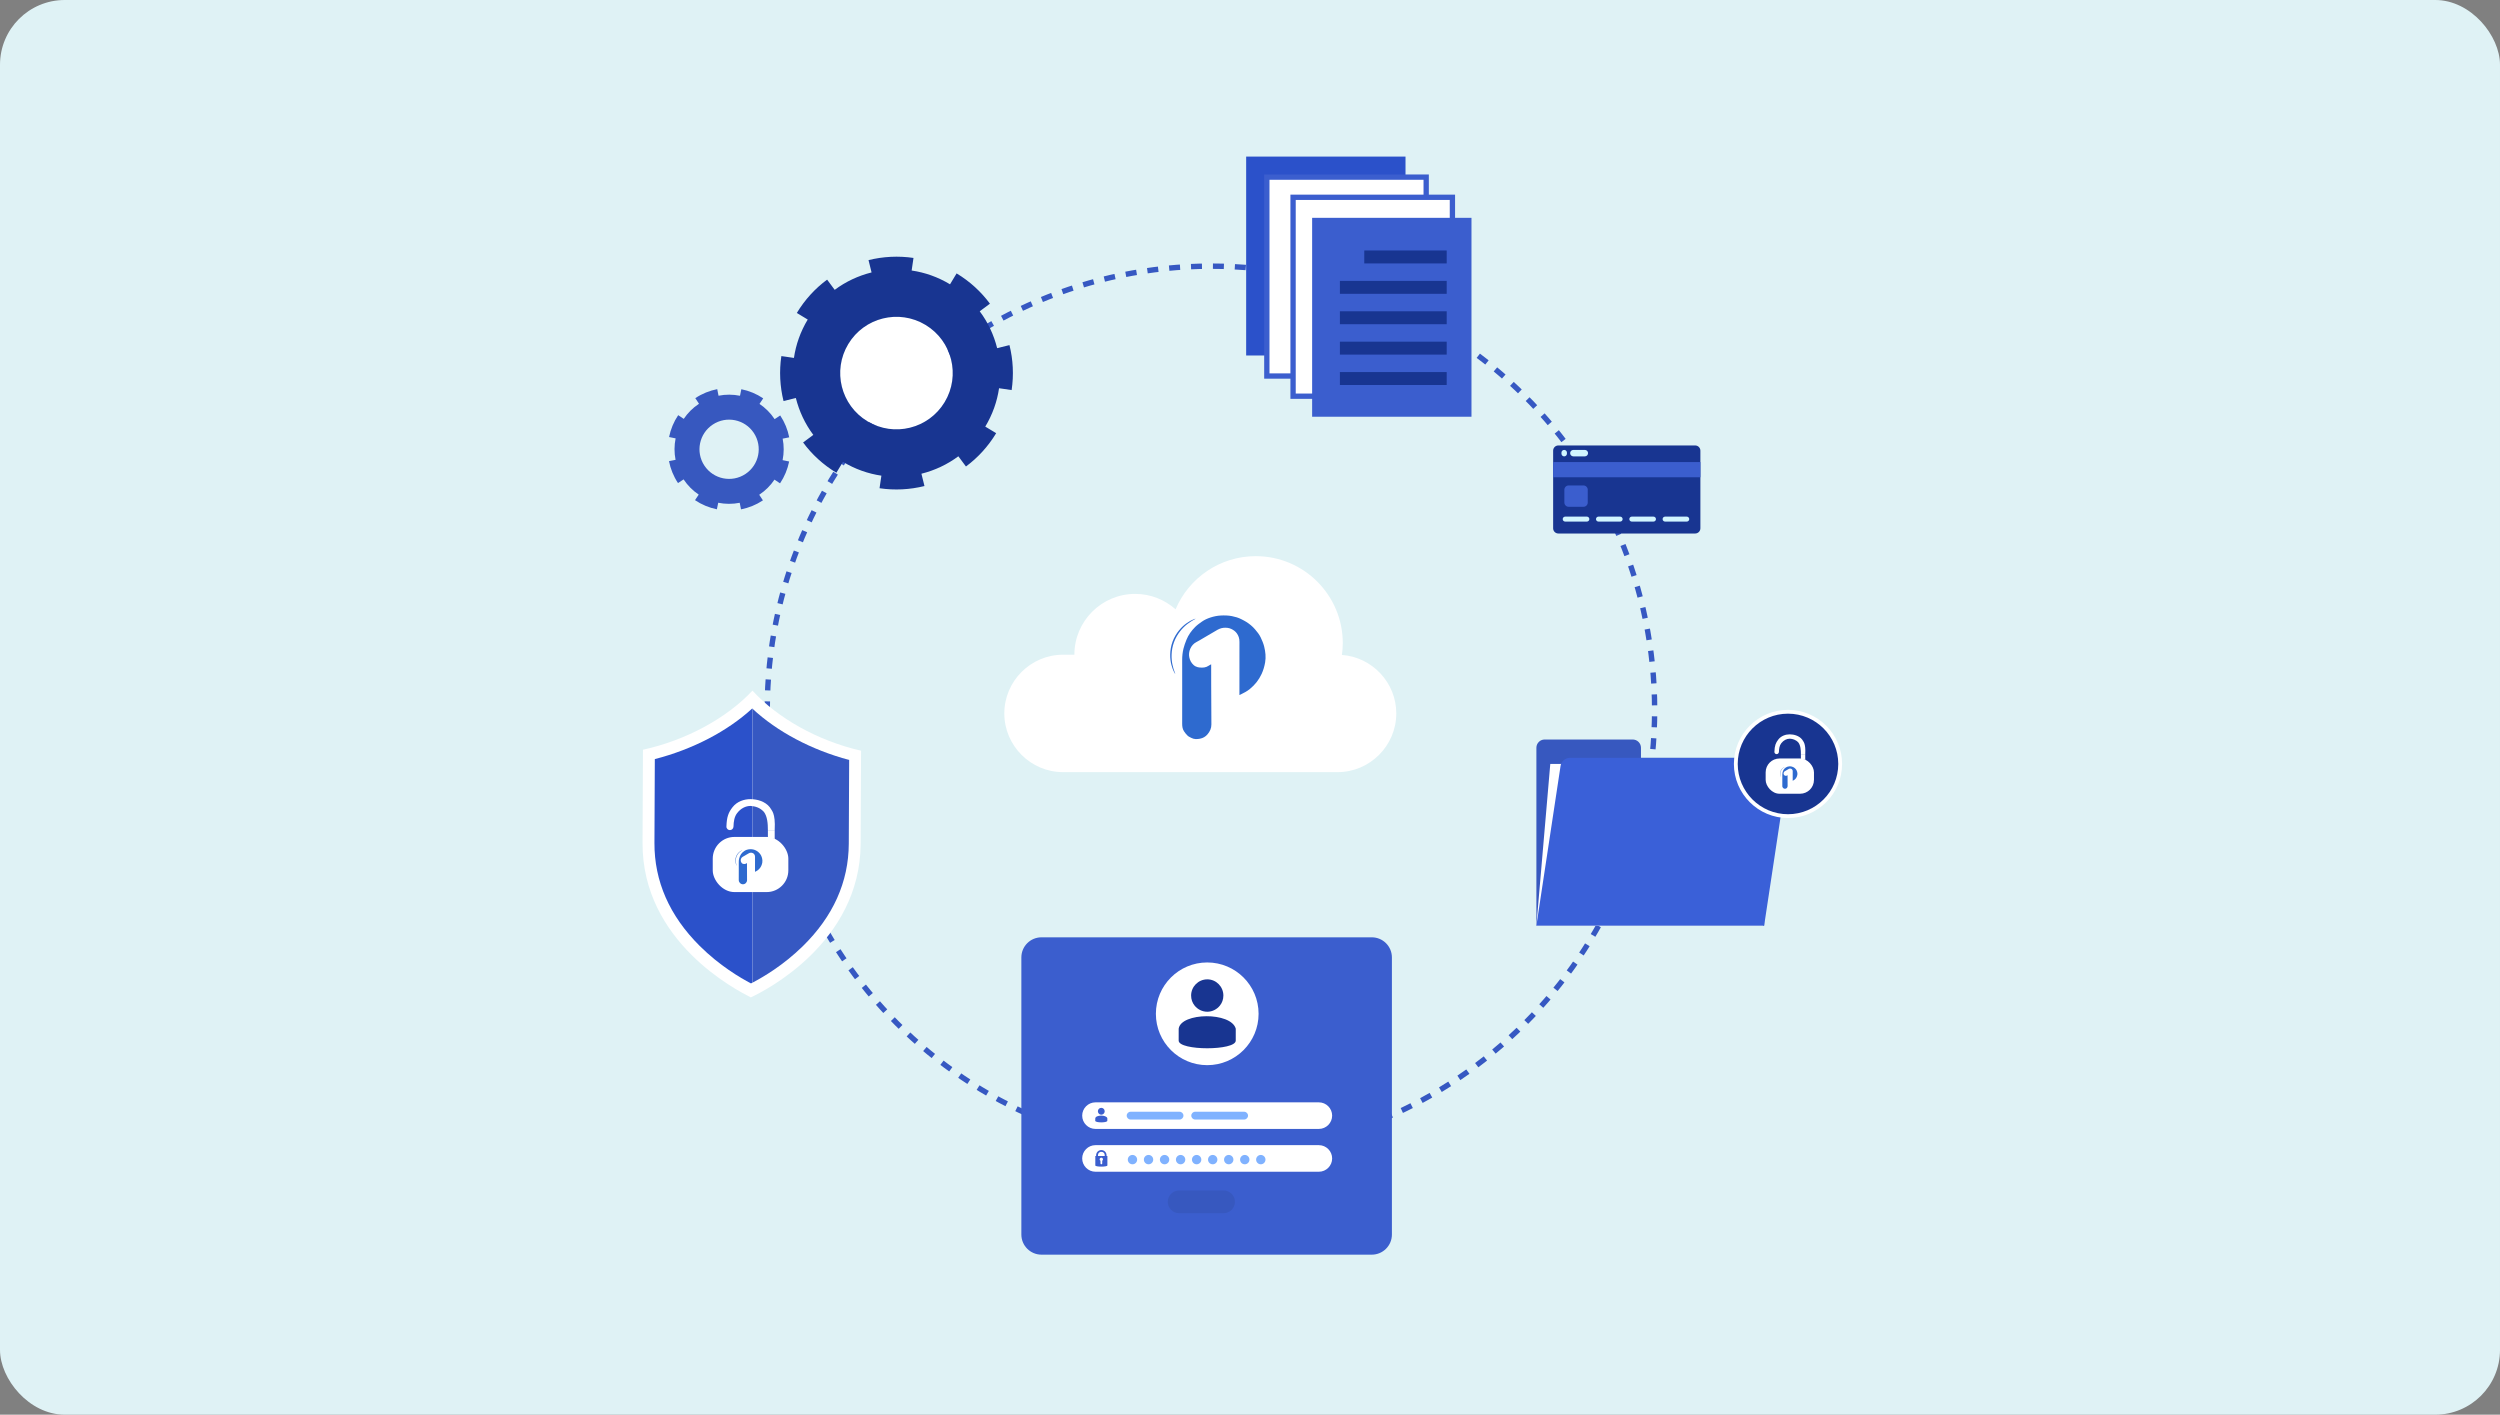 <svg width="463" height="262" viewBox="0 0 463 262" fill="none" xmlns="http://www.w3.org/2000/svg">
<rect x="0" y="0" width="463" height="262" fill="#808080" stroke="none"/>
<rect width="463" height="262" rx="12" fill="#DFF2F5"/>
<path d="M248.52 121.293C248.617 120.58 248.684 119.857 248.684 119.117C248.684 110.216 241.469 103 232.568 103C225.89 103 220.161 107.061 217.716 112.848C215.726 111.076 213.112 109.99 210.238 109.99C204.018 109.99 198.976 115.032 198.976 121.252H196.874C190.893 121.252 186 126.146 186 132.126C186 138.107 190.893 143 196.874 143H247.718C253.698 143 258.591 138.107 258.591 132.126C258.592 126.417 254.129 121.709 248.52 121.293Z" fill="white"/>
<g clip-path="url(#clip0_142_85728)">
<path d="M234.301 122.681C234.172 123.42 233.967 124.129 233.655 124.808C233.148 125.911 232.413 126.837 231.469 127.605C230.96 128.018 230.389 128.321 229.804 128.602L229.8 128.604L229.732 128.636L229.614 128.692L229.541 128.722V128.451C229.541 128.427 229.541 128.402 229.541 128.377C229.541 128.352 229.542 128.327 229.542 128.302C229.542 125.154 229.536 122.005 229.547 118.856C229.549 118.26 229.392 117.731 229.035 117.262C228.775 116.918 228.437 116.671 228.044 116.484C227.57 116.26 227.075 116.226 226.571 116.274C226.062 116.323 225.613 116.547 225.183 116.813C224.861 117.011 224.531 117.195 224.204 117.386C223.748 117.653 223.292 117.924 222.834 118.189C222.412 118.435 221.995 118.694 221.56 118.918C220.541 119.444 220.037 120.701 220.255 121.729C220.376 122.297 220.627 122.779 221.058 123.163C221.519 123.574 222.072 123.655 222.671 123.639C222.936 123.631 223.107 123.623 223.457 123.497C223.89 123.286 223.832 123.283 224.023 123.182L224.309 123.026V123.348C224.31 124.502 224.309 125.657 224.313 126.811C224.322 129.26 224.326 131.709 224.35 134.158C224.358 134.871 224.084 135.45 223.646 135.981C223.273 136.434 222.776 136.708 222.223 136.81C221.7 136.906 221.148 136.934 220.645 136.663C220.41 136.536 220.147 136.435 219.957 136.258C219.698 136.016 219.471 135.728 219.276 135.43C218.996 135.004 218.935 134.516 218.938 134.009C218.948 132.038 218.942 130.067 218.942 128.096C218.942 126.137 218.946 124.178 218.939 122.219C218.937 121.521 219.013 120.83 219.171 120.157C219.304 119.589 219.515 119.035 219.731 118.49C220.092 117.58 220.667 116.8 221.351 116.111C221.713 115.747 222.144 115.446 222.564 115.146C223.06 114.792 223.614 114.543 224.194 114.356C224.801 114.16 225.423 114.031 226.061 113.995C226.763 113.956 227.466 113.97 228.156 114.107C228.758 114.226 229.349 114.394 229.898 114.677C230.192 114.83 230.491 114.976 230.772 115.151C231.393 115.537 231.954 115.996 232.431 116.553C232.834 117.022 233.223 117.507 233.487 118.065C233.741 118.603 233.981 119.162 234.123 119.737C234.362 120.7 234.475 121.68 234.301 122.681Z" fill="#2E6ACF"/>
<path d="M237.403 120.018C238.204 119.791 238.821 119.513 239.254 119.184V122.442C239.254 122.522 239.26 122.609 239.271 122.703C239.283 122.794 239.298 122.879 239.317 122.959C239.336 123.034 239.353 123.104 239.368 123.169C239.387 123.233 239.402 123.286 239.414 123.328C239.425 123.365 239.431 123.386 239.431 123.39V123.413H237.939V123.39C237.939 123.386 237.944 123.365 237.956 123.328C237.967 123.286 237.98 123.233 237.996 123.169C238.015 123.104 238.034 123.034 238.053 122.959C238.071 122.879 238.087 122.794 238.098 122.703C238.109 122.609 238.115 122.522 238.115 122.442V120.189H237.403V120.018Z" fill="#2E6ACF"/>
<path d="M240.966 123.39C240.966 123.386 240.972 123.365 240.983 123.328C240.994 123.286 241.01 123.233 241.029 123.169C241.048 123.104 241.065 123.034 241.08 122.959C241.099 122.879 241.114 122.794 241.125 122.703C241.137 122.609 241.143 122.522 241.143 122.442V120.297C241.143 120.217 241.137 120.132 241.125 120.041C241.114 119.947 241.099 119.861 241.08 119.786C241.065 119.706 241.048 119.634 241.029 119.57C241.01 119.506 240.994 119.455 240.983 119.417C240.972 119.375 240.966 119.352 240.966 119.349V119.326H243.028C243.426 119.326 243.753 119.445 244.007 119.684C244.261 119.918 244.389 120.208 244.389 120.552C244.389 120.828 244.305 121.065 244.138 121.262C243.975 121.455 243.775 121.593 243.54 121.676C243.308 121.755 243.06 121.795 242.794 121.795H242.281V122.442C242.281 122.522 242.287 122.609 242.299 122.703C242.31 122.794 242.323 122.879 242.338 122.959C242.357 123.034 242.376 123.104 242.395 123.169C242.414 123.233 242.43 123.286 242.441 123.328C242.452 123.365 242.458 123.386 242.458 123.39V123.413H240.966V123.39ZM242.281 121.506H242.623C242.745 121.506 242.845 121.473 242.925 121.409C243.009 121.345 243.069 121.26 243.107 121.154C243.145 121.044 243.17 120.944 243.181 120.853C243.196 120.758 243.204 120.658 243.204 120.552C243.204 120.457 243.196 120.365 243.181 120.274C243.17 120.179 243.145 120.079 243.107 119.973C243.069 119.867 243.009 119.782 242.925 119.718C242.845 119.65 242.745 119.615 242.623 119.615H242.281V121.506Z" fill="#2E6ACF"/>
<path d="M244.591 119.292L244.768 119.269L245.856 119.156V120.966C246.083 120.645 246.385 120.484 246.761 120.484C247.034 120.484 247.26 120.569 247.439 120.739C247.617 120.906 247.706 121.135 247.706 121.426V122.442C247.706 122.522 247.712 122.609 247.724 122.703C247.735 122.794 247.75 122.879 247.769 122.959C247.788 123.034 247.805 123.104 247.82 123.169C247.839 123.233 247.855 123.286 247.866 123.328C247.877 123.365 247.883 123.386 247.883 123.39V123.413H246.459V123.39C246.459 123.386 246.465 123.365 246.476 123.328C246.488 123.286 246.501 123.233 246.516 123.169C246.535 123.104 246.554 123.034 246.573 122.959C246.592 122.879 246.607 122.794 246.619 122.703C246.63 122.609 246.636 122.522 246.636 122.442V121.579C246.636 121.284 246.486 121.137 246.186 121.137C246.087 121.137 245.977 121.156 245.856 121.193V122.442C245.856 122.522 245.861 122.609 245.873 122.703C245.884 122.794 245.897 122.879 245.913 122.959C245.932 123.034 245.951 123.104 245.97 123.169C245.989 123.233 246.004 123.286 246.015 123.328C246.026 123.365 246.032 123.386 246.032 123.39V123.413H244.608V123.39C244.608 123.386 244.614 123.365 244.626 123.328C244.637 123.286 244.652 123.233 244.671 123.169C244.69 123.104 244.707 123.034 244.722 122.959C244.741 122.879 244.757 122.794 244.768 122.703C244.779 122.609 244.785 122.522 244.785 122.442V120.24C244.785 120.16 244.777 120.075 244.762 119.984C244.751 119.89 244.736 119.807 244.717 119.735C244.698 119.659 244.679 119.591 244.66 119.53C244.645 119.466 244.629 119.415 244.614 119.377C244.603 119.339 244.597 119.318 244.597 119.315L244.591 119.292Z" fill="#2E6ACF"/>
<path d="M248.083 122.533C248.083 122.253 248.19 122.026 248.402 121.852C248.615 121.678 248.869 121.591 249.165 121.591C249.397 121.591 249.615 121.632 249.82 121.716V121.403C249.82 121.282 249.818 121.193 249.815 121.137C249.815 121.08 249.811 121.017 249.803 120.949C249.796 120.881 249.782 120.834 249.763 120.807C249.748 120.781 249.725 120.768 249.695 120.768C249.6 120.768 249.441 120.836 249.217 120.972C248.996 121.105 248.799 121.237 248.624 121.369L248.362 121.574H248.334V120.677C248.9 120.548 249.376 120.484 249.763 120.484C250.162 120.484 250.449 120.577 250.623 120.762C250.802 120.944 250.891 121.186 250.891 121.489V122.465C250.891 122.662 250.908 122.787 250.942 122.839C250.98 122.889 251.022 122.913 251.067 122.913C251.117 122.913 251.178 122.894 251.25 122.857L251.267 122.874C251.255 123.048 251.187 123.191 251.062 123.305C250.94 123.415 250.775 123.47 250.566 123.47C250.202 123.47 249.97 123.305 249.871 122.976C249.799 123.108 249.689 123.224 249.541 123.322C249.397 123.42 249.218 123.47 249.006 123.47C248.717 123.47 248.491 123.375 248.328 123.186C248.165 122.997 248.083 122.779 248.083 122.533ZM249.308 122.743C249.38 122.845 249.484 122.896 249.621 122.896C249.701 122.896 249.773 122.872 249.837 122.822C249.826 122.758 249.82 122.692 249.82 122.624V121.909C249.771 121.893 249.714 121.886 249.649 121.886C249.346 121.886 249.194 122.045 249.194 122.363C249.194 122.518 249.232 122.645 249.308 122.743Z" fill="#2E6ACF"/>
<path d="M251.421 120.541V120.518H252.668V121.137C252.873 120.675 253.163 120.444 253.539 120.444C253.653 120.444 253.775 120.465 253.904 120.507L253.733 121.63H253.704C253.462 121.35 253.219 121.21 252.976 121.21C252.873 121.21 252.771 121.235 252.668 121.284V122.442C252.668 122.522 252.674 122.609 252.685 122.703C252.696 122.794 252.712 122.879 252.731 122.959C252.75 123.034 252.767 123.104 252.782 123.169C252.801 123.233 252.816 123.286 252.827 123.328C252.839 123.365 252.845 123.386 252.845 123.39V123.413H251.421V123.39C251.421 123.386 251.427 123.365 251.438 123.328C251.449 123.286 251.463 123.233 251.478 123.169C251.497 123.104 251.516 123.034 251.535 122.959C251.554 122.879 251.569 122.794 251.58 122.703C251.592 122.609 251.597 122.522 251.597 122.442V121.489C251.597 121.409 251.592 121.324 251.58 121.233C251.569 121.139 251.554 121.053 251.535 120.978C251.516 120.898 251.497 120.826 251.478 120.762C251.463 120.698 251.449 120.647 251.438 120.609C251.427 120.567 251.421 120.544 251.421 120.541Z" fill="#2E6ACF"/>
<path d="M254.101 123.39C254.101 123.386 254.107 123.365 254.119 123.328C254.13 123.286 254.143 123.233 254.158 123.169C254.177 123.104 254.196 123.034 254.215 122.959C254.234 122.879 254.25 122.794 254.261 122.703C254.272 122.609 254.278 122.522 254.278 122.442V121.489C254.278 121.409 254.272 121.324 254.261 121.233C254.25 121.139 254.234 121.053 254.215 120.978C254.196 120.898 254.177 120.826 254.158 120.762C254.143 120.698 254.13 120.647 254.119 120.609C254.107 120.567 254.101 120.544 254.101 120.541V120.518H255.337V121.074C255.569 120.681 255.893 120.484 256.311 120.484C256.524 120.484 256.702 120.537 256.846 120.643C256.994 120.745 257.097 120.894 257.154 121.091C257.378 120.686 257.704 120.484 258.133 120.484C258.403 120.484 258.618 120.567 258.777 120.734C258.936 120.9 259.016 121.131 259.016 121.426V122.442C259.016 122.522 259.022 122.609 259.033 122.703C259.045 122.794 259.06 122.879 259.079 122.959C259.098 123.034 259.115 123.104 259.13 123.169C259.149 123.233 259.164 123.286 259.176 123.328C259.187 123.365 259.193 123.386 259.193 123.39V123.413H257.78V123.39C257.78 123.386 257.786 123.365 257.797 123.328C257.809 123.286 257.822 123.233 257.837 123.169C257.856 123.104 257.875 123.034 257.894 122.959C257.913 122.879 257.928 122.794 257.94 122.703C257.951 122.609 257.957 122.522 257.957 122.442V121.579C257.957 121.436 257.913 121.33 257.826 121.262C257.739 121.193 257.628 121.159 257.496 121.159C257.397 121.159 257.291 121.178 257.177 121.216C257.188 121.284 257.194 121.354 257.194 121.426V122.442C257.194 122.522 257.199 122.609 257.211 122.703C257.222 122.794 257.237 122.879 257.256 122.959C257.275 123.034 257.292 123.104 257.308 123.169C257.327 123.233 257.342 123.286 257.353 123.328C257.365 123.365 257.37 123.386 257.37 123.39V123.413H255.958V123.39C255.958 123.386 255.964 123.365 255.975 123.328C255.986 123.286 256 123.233 256.015 123.169C256.034 123.104 256.053 123.034 256.072 122.959C256.091 122.879 256.106 122.794 256.117 122.703C256.129 122.609 256.135 122.522 256.135 122.442V121.579C256.135 121.436 256.089 121.33 255.998 121.262C255.911 121.193 255.799 121.159 255.662 121.159C255.552 121.159 255.444 121.18 255.337 121.222V122.442C255.337 122.522 255.343 122.609 255.354 122.703C255.366 122.794 255.381 122.879 255.4 122.959C255.419 123.034 255.436 123.104 255.451 123.169C255.47 123.233 255.485 123.286 255.497 123.328C255.508 123.365 255.514 123.386 255.514 123.39V123.413H254.101V123.39Z" fill="#2E6ACF"/>
<path d="M259.401 122.533C259.401 122.253 259.507 122.026 259.72 121.852C259.932 121.678 260.187 121.591 260.483 121.591C260.714 121.591 260.933 121.632 261.138 121.716V121.403C261.138 121.282 261.136 121.193 261.132 121.137C261.132 121.08 261.128 121.017 261.121 120.949C261.113 120.881 261.1 120.834 261.081 120.807C261.066 120.781 261.043 120.768 261.012 120.768C260.918 120.768 260.758 120.836 260.534 120.972C260.314 121.105 260.116 121.237 259.942 121.369L259.68 121.574H259.651V120.677C260.217 120.548 260.694 120.484 261.081 120.484C261.479 120.484 261.766 120.577 261.941 120.762C262.119 120.944 262.208 121.186 262.208 121.489V122.465C262.208 122.662 262.226 122.787 262.26 122.839C262.298 122.889 262.339 122.913 262.385 122.913C262.434 122.913 262.495 122.894 262.567 122.857L262.584 122.874C262.573 123.048 262.505 123.191 262.379 123.305C262.258 123.415 262.093 123.47 261.884 123.47C261.519 123.47 261.288 123.305 261.189 122.976C261.117 123.108 261.007 123.224 260.859 123.322C260.714 123.42 260.536 123.47 260.323 123.47C260.035 123.47 259.809 123.375 259.646 123.186C259.482 122.997 259.401 122.779 259.401 122.533ZM260.625 122.743C260.697 122.845 260.802 122.896 260.938 122.896C261.018 122.896 261.09 122.872 261.155 122.822C261.143 122.758 261.138 122.692 261.138 122.624V121.909C261.088 121.893 261.031 121.886 260.967 121.886C260.663 121.886 260.511 122.045 260.511 122.363C260.511 122.518 260.549 122.645 260.625 122.743Z" fill="#2E6ACF"/>
<path d="M263.12 120.876C263.401 120.614 263.775 120.484 264.242 120.484C264.36 120.484 264.483 120.495 264.612 120.518C264.745 120.541 264.853 120.563 264.937 120.586C265.02 120.609 265.115 120.639 265.221 120.677C265.331 120.711 265.4 120.732 265.426 120.739L265.443 121.733H265.415C265.267 121.502 265.085 121.28 264.868 121.069C264.652 120.853 264.453 120.745 264.27 120.745C263.993 120.745 263.855 121.021 263.855 121.574C263.855 121.589 263.855 121.604 263.855 121.619C263.866 122.402 264.151 122.794 264.709 122.794C264.971 122.794 265.25 122.711 265.546 122.544L265.569 122.561C265.497 122.788 265.341 122.998 265.102 123.191C264.866 123.384 264.57 123.481 264.213 123.481C264.069 123.481 263.927 123.462 263.786 123.424C263.646 123.39 263.509 123.333 263.376 123.254C263.243 123.174 263.126 123.078 263.023 122.964C262.924 122.851 262.845 122.709 262.784 122.539C262.723 122.368 262.693 122.181 262.693 121.977C262.693 121.508 262.835 121.14 263.12 120.876Z" fill="#2E6ACF"/>
<path d="M265.622 120.541V120.518H267.296V120.541L267.273 120.592C267.262 120.626 267.249 120.669 267.233 120.722C267.218 120.775 267.207 120.826 267.199 120.876C267.192 120.925 267.188 120.966 267.188 121C267.188 121.035 267.192 121.082 267.199 121.142C267.207 121.199 267.226 121.26 267.256 121.324L267.706 122.261L268.093 121.335C268.124 121.267 268.141 121.209 268.145 121.159C268.148 121.106 268.15 121.07 268.15 121.052C268.15 120.999 268.145 120.946 268.133 120.893C268.122 120.836 268.108 120.781 268.093 120.728C268.078 120.675 268.063 120.632 268.048 120.597L268.025 120.541V120.518H268.851V120.541C268.851 120.544 268.837 120.565 268.811 120.603C268.788 120.641 268.758 120.69 268.72 120.751C268.686 120.811 268.648 120.877 268.606 120.949C268.568 121.021 268.526 121.101 268.481 121.188C268.435 121.271 268.397 121.35 268.367 121.426L267.342 123.821C267.193 124.181 267.032 124.391 266.857 124.451C266.687 124.516 266.542 124.548 266.425 124.548C266.235 124.548 266.017 124.504 265.77 124.417L265.975 123.453L265.992 123.447C266.106 123.568 266.216 123.666 266.322 123.742C266.432 123.821 266.523 123.871 266.596 123.89C266.668 123.912 266.721 123.924 266.755 123.924C266.816 123.924 266.88 123.905 266.949 123.867C267.017 123.829 267.078 123.746 267.131 123.617L267.159 123.549L266.129 121.392C266.094 121.32 266.053 121.243 266.003 121.159C265.958 121.072 265.914 120.995 265.872 120.927C265.831 120.859 265.791 120.796 265.753 120.739C265.715 120.683 265.682 120.637 265.656 120.603C265.633 120.565 265.622 120.544 265.622 120.541Z" fill="#2E6ACF"/>
<path d="M237.557 128.805V128.771C237.557 128.767 237.568 128.735 237.591 128.674C237.618 128.614 237.648 128.536 237.682 128.442C237.717 128.343 237.751 128.237 237.785 128.124C237.819 128.007 237.847 127.878 237.87 127.738C237.897 127.598 237.91 127.467 237.91 127.346V125.689C237.91 125.609 237.901 125.524 237.882 125.433C237.866 125.339 237.846 125.254 237.819 125.178C237.792 125.099 237.766 125.027 237.739 124.962C237.713 124.898 237.69 124.847 237.671 124.809C237.656 124.767 237.648 124.745 237.648 124.741V124.718H239.015L240.843 127.414V126.171C240.843 126.05 240.83 125.92 240.803 125.78C240.78 125.64 240.752 125.513 240.718 125.399C240.684 125.286 240.649 125.182 240.615 125.087C240.581 124.989 240.551 124.909 240.524 124.849C240.501 124.788 240.49 124.756 240.49 124.752V124.718H241.487V124.752C241.487 124.756 241.473 124.788 241.447 124.849C241.424 124.909 241.395 124.989 241.361 125.087C241.327 125.182 241.293 125.286 241.259 125.399C241.225 125.513 241.194 125.64 241.168 125.78C241.145 125.92 241.133 126.05 241.133 126.171V128.805H240.422L238.201 125.564V127.346C238.201 127.467 238.212 127.598 238.235 127.738C238.261 127.878 238.292 128.007 238.326 128.124C238.36 128.237 238.394 128.343 238.428 128.442C238.463 128.536 238.491 128.614 238.514 128.674C238.54 128.735 238.554 128.767 238.554 128.771V128.805H237.557Z" fill="#2E6ACF"/>
<path d="M242.003 126.268C242.284 126.007 242.658 125.876 243.125 125.876C243.383 125.876 243.607 125.92 243.797 126.007C243.987 126.094 244.131 126.211 244.23 126.359C244.332 126.502 244.406 126.656 244.452 126.818C244.497 126.977 244.52 127.146 244.52 127.324H242.766C242.842 127.899 243.117 128.186 243.592 128.186C243.854 128.186 244.133 128.103 244.429 127.937L244.452 127.954C244.384 128.177 244.23 128.387 243.991 128.584C243.751 128.777 243.453 128.873 243.097 128.873C242.914 128.873 242.736 128.845 242.561 128.788C242.387 128.727 242.223 128.639 242.071 128.521C241.923 128.404 241.804 128.247 241.713 128.05C241.622 127.85 241.576 127.623 241.576 127.369C241.576 126.9 241.718 126.533 242.003 126.268ZM242.738 126.955C242.738 127.004 242.742 127.078 242.749 127.176L243.472 126.949C243.472 126.408 243.351 126.137 243.108 126.137C242.861 126.137 242.738 126.395 242.738 126.909C242.738 126.924 242.738 126.939 242.738 126.955Z" fill="#2E6ACF"/>
<path d="M244.627 125.91C245.197 125.615 245.69 125.256 246.108 124.832V125.91H246.871V126.194H246.108L246.114 127.778C246.114 128.043 246.235 128.175 246.478 128.175C246.573 128.175 246.694 128.148 246.843 128.096C246.672 128.614 246.353 128.873 245.886 128.873C245.624 128.873 245.417 128.788 245.265 128.618C245.117 128.447 245.043 128.2 245.043 127.874V126.194H244.627V125.91Z" fill="#2E6ACF"/>
<path d="M246.957 125.91H248.563V125.933L248.546 125.99C248.535 126.024 248.524 126.069 248.512 126.126C248.505 126.179 248.497 126.232 248.489 126.285C248.486 126.338 248.484 126.387 248.484 126.432C248.484 126.463 248.486 126.506 248.489 126.563C248.493 126.62 248.506 126.682 248.529 126.75L248.842 127.704L249.201 126.711C249.156 126.605 249.099 126.487 249.03 126.359C248.962 126.23 248.907 126.128 248.865 126.052C248.824 125.976 248.803 125.937 248.803 125.933V125.91H250.409V125.933L250.392 125.99C250.38 126.024 250.369 126.069 250.357 126.126C250.35 126.179 250.342 126.232 250.335 126.285C250.331 126.338 250.329 126.387 250.329 126.432C250.329 126.463 250.331 126.506 250.335 126.563C250.338 126.62 250.352 126.682 250.374 126.75L250.688 127.704L251.035 126.739C251.058 126.671 251.071 126.61 251.075 126.557C251.079 126.501 251.081 126.459 251.081 126.432C251.081 126.383 251.077 126.332 251.069 126.279C251.062 126.226 251.05 126.173 251.035 126.12C251.024 126.067 251.012 126.024 251.001 125.99L250.978 125.933V125.91H251.747V125.939C251.561 126.241 251.415 126.538 251.308 126.83L250.591 128.805H249.981L249.344 127.097L248.689 128.805H248.136L247.402 126.83C247.36 126.712 247.301 126.58 247.225 126.432C247.149 126.285 247.085 126.166 247.031 126.075C246.982 125.984 246.957 125.937 246.957 125.933V125.91Z" fill="#2E6ACF"/>
<path d="M252.192 126.245C252.492 125.999 252.868 125.876 253.32 125.876C253.772 125.876 254.147 126.001 254.447 126.251C254.751 126.497 254.903 126.864 254.903 127.352C254.903 127.848 254.749 128.226 254.442 128.487C254.138 128.744 253.764 128.873 253.32 128.873C252.872 128.873 252.496 128.744 252.192 128.487C251.892 128.226 251.742 127.848 251.742 127.352C251.742 126.86 251.892 126.491 252.192 126.245ZM252.938 127.352C252.938 128.192 253.065 128.612 253.32 128.612C253.578 128.612 253.707 128.192 253.707 127.352C253.707 126.538 253.578 126.132 253.32 126.132C253.065 126.132 252.938 126.538 252.938 127.352Z" fill="#2E6ACF"/>
<path d="M255.086 125.933V125.91H256.333V126.529C256.538 126.067 256.828 125.836 257.204 125.836C257.318 125.836 257.44 125.857 257.569 125.899L257.398 127.023H257.369C257.126 126.743 256.884 126.603 256.641 126.603C256.538 126.603 256.436 126.627 256.333 126.677V127.834C256.333 127.914 256.339 128.001 256.35 128.096C256.361 128.186 256.377 128.271 256.396 128.351C256.415 128.427 256.432 128.497 256.447 128.561C256.466 128.625 256.481 128.678 256.492 128.72C256.504 128.758 256.51 128.779 256.51 128.782V128.805H255.086V128.782C255.086 128.779 255.092 128.758 255.103 128.72C255.114 128.678 255.128 128.625 255.143 128.561C255.162 128.497 255.181 128.427 255.2 128.351C255.219 128.271 255.234 128.186 255.245 128.096C255.257 128.001 255.262 127.914 255.262 127.834V126.881C255.262 126.801 255.257 126.716 255.245 126.625C255.234 126.531 255.219 126.446 255.2 126.37C255.181 126.291 255.162 126.219 255.143 126.154C255.128 126.09 255.114 126.039 255.103 126.001C255.092 125.959 255.086 125.937 255.086 125.933Z" fill="#2E6ACF"/>
<path d="M257.683 124.684L257.86 124.662L258.947 124.548V127.834C258.947 127.914 258.953 128.001 258.964 128.096C258.976 128.186 258.989 128.271 259.004 128.351C259.023 128.427 259.042 128.497 259.061 128.561C259.08 128.625 259.095 128.678 259.107 128.72C259.118 128.758 259.124 128.779 259.124 128.782V128.805H257.7V128.782C257.7 128.779 257.706 128.758 257.717 128.72C257.729 128.678 257.744 128.625 257.763 128.561C257.782 128.497 257.799 128.427 257.814 128.351C257.833 128.271 257.848 128.186 257.86 128.096C257.871 128.001 257.877 127.914 257.877 127.834V125.632C257.877 125.553 257.869 125.468 257.854 125.377C257.842 125.282 257.827 125.199 257.808 125.127C257.789 125.051 257.77 124.983 257.751 124.923C257.736 124.858 257.721 124.807 257.706 124.769C257.694 124.732 257.689 124.711 257.689 124.707L257.683 124.684ZM259.648 126.75C259.72 126.686 259.771 126.618 259.802 126.546C259.836 126.474 259.853 126.408 259.853 126.347C259.853 126.34 259.851 126.317 259.847 126.279C259.847 126.241 259.839 126.196 259.824 126.143C259.813 126.086 259.8 126.039 259.784 126.001L259.756 125.939V125.91H260.986V125.939L259.921 126.869L261.003 128.777V128.805H259.767L259.021 127.312L259.648 126.75Z" fill="#2E6ACF"/>
<path d="M217.652 124.801C217.637 124.809 217.54 124.666 217.399 124.388C217.258 124.109 217.087 123.688 216.946 123.146C216.659 122.072 216.563 120.45 217.161 118.822C217.761 117.195 218.886 116.022 219.801 115.391C220.26 115.07 220.664 114.86 220.952 114.74C221.24 114.619 221.406 114.574 221.412 114.589C221.435 114.638 220.787 114.884 219.921 115.552C219.06 116.208 218.004 117.359 217.427 118.92C216.854 120.482 216.911 122.042 217.142 123.1C217.367 124.17 217.701 124.778 217.652 124.801Z" fill="#2E6ACF"/>
</g>
<path d="M224.266 213.637C269.648 213.637 306.438 176.847 306.438 131.465C306.438 86.082 269.648 49.293 224.266 49.293C178.883 49.293 142.094 86.082 142.094 131.465C142.094 176.847 178.883 213.637 224.266 213.637Z" stroke="#3658C2" stroke-miterlimit="10" stroke-dasharray="2.03 2.03"/>
<path d="M254.053 232.363H192.884C190.825 232.363 189.156 230.694 189.156 228.636V177.318C189.156 175.259 190.825 173.59 192.884 173.59H254.053C256.112 173.59 257.781 175.259 257.781 177.318V228.636C257.781 230.694 256.112 232.363 254.053 232.363Z" fill="#3B5ECE"/>
<path d="M244.253 209.077H202.883C201.53 209.077 200.422 207.97 200.422 206.616C200.422 205.262 201.529 204.155 202.883 204.155H244.253C245.607 204.155 246.714 205.262 246.714 206.616C246.714 207.97 245.607 209.077 244.253 209.077Z" fill="white"/>
<path d="M244.253 217.005H202.883C201.53 217.005 200.422 215.897 200.422 214.543C200.422 213.19 201.529 212.082 202.883 212.082H244.253C245.607 212.082 246.714 213.19 246.714 214.543C246.714 215.897 245.607 217.005 244.253 217.005Z" fill="white"/>
<path d="M210.6 214.762C210.6 215.24 210.212 215.628 209.734 215.628C209.255 215.628 208.867 215.24 208.867 214.762C208.867 214.283 209.255 213.895 209.734 213.895C210.212 213.895 210.6 214.283 210.6 214.762Z" fill="#80B2FF"/>
<path d="M213.577 214.762C213.577 215.24 213.189 215.628 212.71 215.628C212.232 215.628 211.844 215.24 211.844 214.762C211.844 214.283 212.232 213.895 212.71 213.895C213.189 213.895 213.577 214.283 213.577 214.762Z" fill="#80B2FF"/>
<path d="M216.546 214.762C216.546 215.24 216.158 215.628 215.679 215.628C215.2 215.628 214.812 215.24 214.812 214.762C214.812 214.283 215.2 213.895 215.679 213.895C216.158 213.895 216.546 214.283 216.546 214.762Z" fill="#80B2FF"/>
<path d="M219.514 214.762C219.514 215.24 219.126 215.628 218.648 215.628C218.169 215.628 217.781 215.24 217.781 214.762C217.781 214.283 218.169 213.895 218.648 213.895C219.126 213.895 219.514 214.283 219.514 214.762Z" fill="#80B2FF"/>
<path d="M222.483 214.762C222.483 215.24 222.095 215.628 221.617 215.628C221.138 215.628 220.75 215.24 220.75 214.762C220.75 214.283 221.138 213.895 221.617 213.895C222.095 213.895 222.483 214.283 222.483 214.762Z" fill="#80B2FF"/>
<path d="M225.46 214.762C225.46 215.24 225.072 215.628 224.593 215.628C224.114 215.628 223.727 215.24 223.727 214.762C223.727 214.283 224.114 213.895 224.593 213.895C225.072 213.895 225.46 214.283 225.46 214.762Z" fill="#80B2FF"/>
<path d="M228.428 214.762C228.428 215.24 228.04 215.628 227.562 215.628C227.083 215.628 226.695 215.24 226.695 214.762C226.695 214.283 227.083 213.895 227.562 213.895C228.04 213.895 228.428 214.283 228.428 214.762Z" fill="#80B2FF"/>
<path d="M231.397 214.762C231.397 215.24 231.009 215.628 230.531 215.628C230.052 215.628 229.664 215.24 229.664 214.762C229.664 214.283 230.052 213.895 230.531 213.895C231.009 213.895 231.397 214.283 231.397 214.762Z" fill="#80B2FF"/>
<path d="M234.366 214.762C234.366 215.24 233.978 215.628 233.499 215.628C233.021 215.628 232.633 215.24 232.633 214.762C232.633 214.283 233.021 213.895 233.499 213.895C233.978 213.895 234.366 214.283 234.366 214.762Z" fill="#80B2FF"/>
<path d="M223.58 197.267C228.832 197.267 233.09 193.009 233.09 187.757C233.09 182.505 228.832 178.247 223.58 178.247C218.328 178.247 214.07 182.505 214.07 187.757C214.07 193.009 218.328 197.267 223.58 197.267Z" fill="white"/>
<path d="M223.594 187.375C224.522 187.375 225.379 186.922 225.927 186.232C226.331 185.732 226.57 185.089 226.57 184.375C226.57 182.732 225.236 181.375 223.594 181.375C221.927 181.375 220.594 182.732 220.594 184.375C220.594 185.089 220.832 185.732 221.237 186.232C221.784 186.922 222.641 187.375 223.594 187.375Z" fill="#183591"/>
<path d="M228.86 192.72C228.86 194.613 218.289 194.613 218.289 192.72L218.292 190.514C218.71 187.498 228.001 187.371 228.862 190.514L228.86 192.72Z" fill="#183591"/>
<path d="M204.935 214.09V213.958C204.935 213.424 204.501 212.99 203.967 212.99C203.433 212.99 202.999 213.424 202.999 213.958V214.09H202.852V215.835C202.852 216.137 205.089 216.137 205.089 215.835V214.09H204.935ZM203.344 213.958C203.344 213.623 203.55 213.319 203.967 213.319C204.383 213.319 204.597 213.604 204.597 213.958V214.09H203.344V213.958ZM204.132 214.969V215.473C204.132 215.564 204.054 215.629 203.963 215.629C203.873 215.629 203.809 215.564 203.809 215.473V214.969C203.718 214.918 203.653 214.827 203.653 214.711C203.653 214.542 203.796 214.4 203.964 214.4C204.132 214.4 204.274 214.542 204.274 214.711C204.274 214.827 204.209 214.918 204.132 214.969Z" fill="#3B5ECE"/>
<path d="M203.961 206.437C204.157 206.437 204.338 206.342 204.453 206.196C204.539 206.091 204.589 205.955 204.589 205.804C204.589 205.458 204.308 205.171 203.961 205.171C203.609 205.171 203.328 205.458 203.328 205.804C203.328 205.955 203.378 206.091 203.464 206.196C203.579 206.342 203.76 206.437 203.961 206.437Z" fill="#3B5ECE"/>
<path d="M205.078 207.565C205.078 207.965 202.836 207.965 202.836 207.565L202.848 207.1C202.936 206.463 204.897 206.436 205.079 207.1L205.078 207.565Z" fill="#3B5ECE"/>
<path d="M218.452 207.338H209.386C208.989 207.338 208.664 207.013 208.664 206.616C208.664 206.219 208.989 205.894 209.386 205.894H218.452C218.85 205.894 219.175 206.219 219.175 206.616C219.175 207.013 218.85 207.338 218.452 207.338Z" fill="#80B2FF"/>
<path d="M230.413 207.338H221.347C220.95 207.338 220.625 207.013 220.625 206.616C220.625 206.219 220.95 205.894 221.347 205.894H230.413C230.81 205.894 231.136 206.219 231.136 206.616C231.136 207.013 230.81 207.338 230.413 207.338Z" fill="#80B2FF"/>
<path d="M226.598 224.686H218.382C217.218 224.686 216.273 223.742 216.273 222.577C216.273 221.413 217.218 220.468 218.382 220.468H226.598C227.763 220.468 228.707 221.412 228.707 222.577C228.707 223.742 227.763 224.686 226.598 224.686Z" fill="#3758BF"/>
<path d="M139.356 127.904C134.644 132.952 127.124 137.089 119.077 138.851C119.075 139.389 119.062 142.366 119 156.09C118.918 174.398 136.342 183.344 139.046 184.717C141.667 183.51 159.31 174.578 159.392 156.271C159.454 142.547 159.467 139.569 159.469 139.032C151.438 137.197 144.023 132.994 139.356 127.904Z" fill="white"/>
<path d="M139.311 131.212C134.696 135.446 128.303 138.773 121.273 140.586L121.203 156.098C121.172 163.195 123.991 169.616 129.584 175.182C133.259 178.84 137.123 181.108 139.083 182.128C139.168 182.085 139.26 182.037 139.351 181.989V131.248C139.338 131.236 139.324 131.224 139.311 131.212Z" fill="#2B51CA"/>
<path d="M139.352 131.249V181.99C141.39 180.929 145.096 178.737 148.645 175.268C154.287 169.752 157.164 163.356 157.195 156.259L157.265 140.747C150.271 138.877 143.925 135.506 139.352 131.249Z" fill="#3658C2"/>
<path d="M260.301 29H230.789V65.837H260.301V29Z" fill="#2B51CA"/>
<path d="M264.129 32.804H234.617V69.641H264.129V32.804Z" fill="white" stroke="#3B5ECE" stroke-width="0.983" stroke-miterlimit="10"/>
<path d="M268.988 36.539H239.477V73.376H268.988V36.539Z" fill="white" stroke="#3B5ECE" stroke-width="0.983" stroke-miterlimit="10"/>
<path d="M272.519 40.342H243.008V77.18H272.519V40.342Z" fill="#3B5ECE"/>
<path d="M267.929 46.39H252.664V48.786H267.929V46.39Z" fill="#183591"/>
<path d="M267.928 52.019H248.148V54.415H267.928V52.019Z" fill="#183591"/>
<path d="M267.928 57.648H248.148V60.044H267.928V57.648Z" fill="#183591"/>
<path d="M267.928 63.277H248.148V65.673H267.928V63.277Z" fill="#183591"/>
<path d="M267.928 68.906H248.148V71.301H267.928V68.906Z" fill="#183591"/>
<path d="M176.186 71.426C177.471 65.815 173.965 60.224 168.354 58.939C162.743 57.654 157.152 61.16 155.867 66.771C154.581 72.382 158.088 77.973 163.699 79.258C169.31 80.544 174.901 77.037 176.186 71.426Z" fill="white"/>
<path d="M182.471 79.007C183.823 76.766 184.668 74.344 185.025 71.9L185.802 72.013L187.335 72.239L187.355 72.24C187.769 69.444 187.628 66.615 186.952 63.913L184.671 64.478C184.059 62.033 182.981 59.703 181.445 57.65L183.335 56.244C181.718 54.048 179.641 52.129 177.163 50.634L175.945 52.654C173.696 51.297 171.282 50.457 168.837 50.099L169.178 47.769C166.381 47.356 163.548 47.504 160.85 48.172L161.415 50.453C158.97 51.065 156.64 52.143 154.587 53.68L153.182 51.789C150.986 53.407 149.066 55.483 147.572 57.962L149.591 59.179C148.235 61.429 147.394 63.843 147.037 66.287L145.389 66.044L144.715 65.951L144.707 65.947C144.293 68.743 144.442 71.576 145.11 74.274L147.391 73.709C148.003 76.154 149.089 78.489 150.625 80.542L148.734 81.947C150.352 84.143 152.421 86.058 154.899 87.553L156.117 85.533C158.367 86.89 160.788 87.735 163.233 88.093L162.965 89.903L162.892 90.422C165.689 90.836 168.514 90.683 171.212 90.015L170.647 87.734C173.092 87.122 175.427 86.036 177.487 84.504L178.893 86.395C181.081 84.773 182.996 82.704 184.491 80.225L182.471 79.007ZM160.647 78.021C155.713 75.046 154.128 68.644 157.103 63.71C160.074 58.783 166.476 57.198 171.41 60.174C176.337 63.145 177.922 69.546 174.951 74.473C171.975 79.407 165.574 80.992 160.647 78.021Z" fill="#183591"/>
<path d="M143.46 77.625C142.7 76.475 141.739 75.526 140.657 74.804L140.887 74.46L141.341 73.782L141.346 73.773C140.109 72.944 138.733 72.372 137.295 72.083L137.048 73.295C135.747 73.034 134.395 73.02 133.072 73.287L132.831 72.07C131.421 72.343 130.039 72.897 128.768 73.738L129.453 74.773C128.3 75.536 127.355 76.494 126.632 77.576L125.601 76.888C124.773 78.124 124.203 79.505 123.911 80.939L125.124 81.186C124.862 82.487 124.848 83.838 125.115 85.162L123.898 85.403C124.171 86.813 124.725 88.195 125.566 89.466L126.601 88.781C127.365 89.934 128.323 90.879 129.404 91.602L128.916 92.33L128.72 92.63L128.716 92.632C129.952 93.461 131.333 94.031 132.767 94.323L133.014 93.11C134.315 93.372 135.67 93.383 136.994 93.116L137.235 94.333C138.645 94.06 140.023 93.509 141.294 92.668L140.609 91.632C141.762 90.869 142.711 89.908 143.434 88.827L144.234 89.363L144.464 89.515C145.293 88.279 145.859 86.9 146.151 85.467L144.938 85.22C145.2 83.919 145.211 82.563 144.948 81.237L146.165 80.996C145.888 79.589 145.337 78.211 144.496 76.94L143.46 77.625ZM138.06 87.78C135.53 89.454 132.128 88.762 130.453 86.232C128.782 83.706 129.475 80.303 132.005 78.629C134.531 76.958 137.933 77.65 139.604 80.176C141.279 82.706 140.586 86.109 138.06 87.78Z" fill="#3758BF"/>
<path d="M313.946 98.806H288.607C288.073 98.806 287.641 98.374 287.641 97.84V83.463C287.641 82.929 288.073 82.497 288.607 82.497H313.946C314.48 82.497 314.912 82.929 314.912 83.463V97.84C314.913 98.374 314.48 98.806 313.946 98.806Z" fill="#183591"/>
<path d="M314.912 85.577H287.641V88.391H314.912V85.577Z" fill="#3B5ECE"/>
<path d="M293.885 95.677H289.876C289.621 95.677 289.414 95.884 289.414 96.139C289.414 96.394 289.621 96.6 289.876 96.6H293.885C294.14 96.6 294.347 96.394 294.347 96.139C294.347 95.884 294.14 95.677 293.885 95.677Z" fill="#D1F5FF"/>
<path d="M300.049 95.677H296.04C295.785 95.677 295.578 95.884 295.578 96.139C295.578 96.394 295.785 96.6 296.04 96.6H300.049C300.304 96.6 300.511 96.394 300.511 96.139C300.511 95.884 300.304 95.677 300.049 95.677Z" fill="#D1F5FF"/>
<path d="M306.221 95.677H302.212C301.957 95.677 301.75 95.884 301.75 96.139C301.75 96.394 301.957 96.6 302.212 96.6H306.221C306.476 96.6 306.683 96.394 306.683 96.139C306.683 95.884 306.476 95.677 306.221 95.677Z" fill="#D1F5FF"/>
<path d="M312.385 95.677H308.376C308.121 95.677 307.914 95.884 307.914 96.139C307.914 96.394 308.121 96.6 308.376 96.6H312.385C312.64 96.6 312.847 96.394 312.847 96.139C312.847 95.884 312.64 95.677 312.385 95.677Z" fill="#D1F5FF"/>
<path d="M289.689 83.325C289.408 83.325 289.18 83.552 289.18 83.834V84.013C289.18 84.294 289.408 84.522 289.689 84.522C289.97 84.522 290.198 84.294 290.198 84.013V83.834C290.198 83.552 289.97 83.325 289.689 83.325Z" fill="#D1F5FF"/>
<path d="M290.789 83.923C290.789 84.254 291.057 84.522 291.388 84.522H293.51C293.841 84.522 294.109 84.254 294.109 83.923C294.109 83.593 293.841 83.325 293.51 83.325H291.388C291.057 83.325 290.789 83.593 290.789 83.923Z" fill="#D1F5FF"/>
<path d="M290.514 89.905H293.256C293.695 89.905 294.051 90.261 294.051 90.701V93.064C294.051 93.503 293.695 93.859 293.256 93.859H290.514C290.075 93.859 289.719 93.503 289.719 93.064V90.701C289.719 90.261 290.075 89.905 290.514 89.905Z" fill="#3B5ECE"/>
<path d="M303.909 140.351V138.488C303.909 137.642 303.223 136.956 302.377 136.956H286.071C285.225 136.956 284.539 137.642 284.539 138.488V171.42H326.719V140.351H303.909Z" fill="#3758BF"/>
<path d="M328.473 141.483H287.112L284.539 171.42H326.513L328.473 141.483Z" fill="white"/>
<path d="M326.719 171.42H284.539L289.015 141.855C289.146 140.99 289.889 140.351 290.764 140.351H329.365C330.448 140.351 331.276 141.315 331.114 142.385L326.719 171.42Z" fill="#3A60D8"/>
<path d="M337.97 148.318C341.744 144.543 341.744 138.424 337.97 134.65C334.196 130.876 328.077 130.876 324.303 134.65C320.528 138.424 320.528 144.543 324.303 148.318C328.077 152.092 334.196 152.092 337.97 148.318Z" fill="#183591"/>
<path d="M331.137 151.501C325.613 151.501 321.117 147.007 321.117 141.483C321.117 135.959 325.613 131.465 331.137 131.465C336.661 131.465 341.156 135.959 341.156 141.483C341.156 147.007 336.661 151.501 331.137 151.501ZM331.137 132.172C326.002 132.172 321.826 136.348 321.826 141.483C321.826 146.617 326.002 150.794 331.137 150.794C336.272 150.794 340.447 146.617 340.447 141.483C340.447 136.348 336.272 132.172 331.137 132.172Z" fill="white"/>
<rect x="132" y="155" width="14" height="10.213" rx="4.018" fill="white"/>
<path d="M143.474 153.738C143.646 150.467 142.9 150.123 142.556 149.492C141.717 148.416 140.186 148 138.999 148C137.812 148 136.51 148.416 135.671 149.492C134.917 150.459 134.591 151.263 134.533 153.082C134.522 153.444 134.817 153.738 135.179 153.738C135.541 153.738 135.831 153.444 135.842 153.082C135.87 152.137 135.995 151.255 136.529 150.571C137.184 149.731 138.072 149.259 138.999 149.259C139.86 149.32 140.72 149.549 141.466 150.352C142.121 151.192 142.212 152.55 142.212 153.738H143.474Z" fill="white"/>
<path d="M142.213 153.738H143.475V155.395L142.213 155.151V153.738Z" fill="white"/>
<g clip-path="url(#clip1_142_85728)">
<path d="M141.178 159.743C141.141 159.953 141.083 160.154 140.995 160.346C140.851 160.659 140.642 160.922 140.374 161.14C140.23 161.257 140.068 161.343 139.902 161.423L139.901 161.423L139.882 161.433L139.848 161.448L139.827 161.457V161.38C139.827 161.373 139.827 161.366 139.827 161.359C139.827 161.352 139.827 161.345 139.827 161.338C139.827 160.444 139.826 159.551 139.829 158.657C139.829 158.488 139.785 158.338 139.684 158.205C139.61 158.107 139.514 158.037 139.402 157.984C139.268 157.921 139.127 157.911 138.984 157.925C138.84 157.939 138.713 158.002 138.591 158.078C138.499 158.134 138.405 158.186 138.313 158.24C138.183 158.316 138.054 158.393 137.924 158.468C137.804 158.538 137.686 158.611 137.563 158.675C137.274 158.824 137.13 159.181 137.192 159.473C137.226 159.634 137.298 159.77 137.42 159.88C137.551 159.996 137.708 160.019 137.878 160.015C137.953 160.012 138.002 160.01 138.101 159.974C138.224 159.915 138.207 159.914 138.261 159.885L138.342 159.841V159.932C138.343 160.26 138.343 160.587 138.344 160.915C138.346 161.61 138.347 162.305 138.354 162.999C138.356 163.202 138.279 163.366 138.154 163.517C138.049 163.645 137.907 163.723 137.751 163.752C137.602 163.779 137.446 163.787 137.303 163.71C137.236 163.674 137.162 163.646 137.108 163.596C137.034 163.527 136.97 163.445 136.914 163.36C136.835 163.24 136.818 163.101 136.818 162.957C136.821 162.398 136.82 161.839 136.82 161.279C136.82 160.724 136.821 160.168 136.819 159.612C136.818 159.414 136.84 159.217 136.885 159.026C136.922 158.865 136.982 158.708 137.043 158.554C137.146 158.295 137.309 158.074 137.503 157.878C137.606 157.775 137.728 157.69 137.848 157.605C137.988 157.504 138.145 157.433 138.31 157.38C138.482 157.325 138.659 157.288 138.84 157.278C139.039 157.267 139.238 157.271 139.434 157.31C139.605 157.344 139.773 157.391 139.929 157.472C140.012 157.515 140.097 157.556 140.177 157.606C140.353 157.715 140.512 157.846 140.647 158.004C140.762 158.137 140.872 158.275 140.947 158.433C141.019 158.586 141.087 158.744 141.128 158.907C141.195 159.181 141.227 159.459 141.178 159.743Z" fill="#2E6ACF"/>
<path d="M142.058 158.987C142.286 158.923 142.461 158.844 142.584 158.75V159.675C142.584 159.698 142.585 159.722 142.588 159.749C142.592 159.775 142.596 159.799 142.601 159.822C142.607 159.843 142.612 159.863 142.616 159.881C142.621 159.899 142.626 159.914 142.629 159.926C142.632 159.937 142.634 159.943 142.634 159.944V159.95H142.21V159.944C142.21 159.943 142.212 159.937 142.215 159.926C142.218 159.914 142.222 159.899 142.226 159.881C142.232 159.863 142.237 159.843 142.243 159.822C142.248 159.799 142.252 159.775 142.255 159.749C142.259 159.722 142.26 159.698 142.26 159.675V159.036H142.058V158.987Z" fill="#2E6ACF"/>
<path d="M143.069 159.944C143.069 159.943 143.071 159.937 143.074 159.926C143.077 159.914 143.082 159.899 143.087 159.881C143.092 159.863 143.097 159.843 143.102 159.822C143.107 159.799 143.111 159.775 143.115 159.749C143.118 159.722 143.119 159.698 143.119 159.675V159.066C143.119 159.044 143.118 159.019 143.115 158.994C143.111 158.967 143.107 158.943 143.102 158.921C143.097 158.899 143.092 158.878 143.087 158.86C143.082 158.842 143.077 158.827 143.074 158.817C143.071 158.805 143.069 158.798 143.069 158.797V158.791H143.654C143.767 158.791 143.86 158.825 143.932 158.892C144.004 158.959 144.04 159.041 144.04 159.139C144.04 159.217 144.017 159.284 143.969 159.34C143.923 159.395 143.867 159.434 143.8 159.458C143.734 159.48 143.663 159.491 143.588 159.491H143.443V159.675C143.443 159.698 143.444 159.722 143.447 159.749C143.451 159.775 143.454 159.799 143.459 159.822C143.464 159.843 143.47 159.863 143.475 159.881C143.48 159.899 143.485 159.914 143.488 159.926C143.491 159.937 143.493 159.943 143.493 159.944V159.95H143.069V159.944ZM143.443 159.409H143.54C143.574 159.409 143.603 159.4 143.625 159.382C143.649 159.364 143.666 159.339 143.677 159.309C143.688 159.278 143.695 159.25 143.698 159.224C143.702 159.197 143.704 159.169 143.704 159.139C143.704 159.112 143.702 159.086 143.698 159.06C143.695 159.033 143.688 159.004 143.677 158.974C143.666 158.944 143.649 158.92 143.625 158.902C143.603 158.883 143.574 158.873 143.54 158.873H143.443V159.409Z" fill="#2E6ACF"/>
<path d="M144.098 158.781L144.148 158.775L144.457 158.742V159.256C144.521 159.165 144.607 159.119 144.714 159.119C144.791 159.119 144.855 159.143 144.906 159.192C144.957 159.239 144.982 159.304 144.982 159.387V159.675C144.982 159.698 144.984 159.722 144.987 159.749C144.99 159.775 144.994 159.799 145 159.822C145.005 159.843 145.01 159.863 145.014 159.881C145.02 159.899 145.024 159.914 145.027 159.926C145.03 159.937 145.032 159.943 145.032 159.944V159.95H144.628V159.944C144.628 159.943 144.63 159.937 144.633 159.926C144.636 159.914 144.64 159.899 144.644 159.881C144.65 159.863 144.655 159.843 144.66 159.822C144.666 159.799 144.67 159.775 144.673 159.749C144.677 159.722 144.678 159.698 144.678 159.675V159.43C144.678 159.346 144.636 159.305 144.551 159.305C144.523 159.305 144.491 159.31 144.457 159.321V159.675C144.457 159.698 144.458 159.722 144.462 159.749C144.465 159.775 144.469 159.799 144.473 159.822C144.478 159.843 144.484 159.863 144.489 159.881C144.494 159.899 144.499 159.914 144.502 159.926C144.505 159.937 144.507 159.943 144.507 159.944V159.95H144.103V159.944C144.103 159.943 144.104 159.937 144.108 159.926C144.111 159.914 144.115 159.899 144.121 159.881C144.126 159.863 144.131 159.843 144.135 159.822C144.141 159.799 144.145 159.775 144.148 159.749C144.151 159.722 144.153 159.698 144.153 159.675V159.05C144.153 159.028 144.151 159.003 144.147 158.978C144.143 158.951 144.139 158.927 144.134 158.907C144.128 158.885 144.123 158.866 144.117 158.849C144.113 158.83 144.109 158.816 144.104 158.805C144.101 158.795 144.1 158.789 144.1 158.788L144.098 158.781Z" fill="#2E6ACF"/>
<path d="M145.089 159.701C145.089 159.621 145.119 159.557 145.179 159.508C145.24 159.458 145.312 159.433 145.396 159.433C145.462 159.433 145.524 159.445 145.582 159.469V159.38C145.582 159.346 145.581 159.321 145.58 159.305C145.58 159.288 145.579 159.271 145.577 159.251C145.575 159.232 145.571 159.219 145.566 159.211C145.561 159.204 145.555 159.2 145.546 159.2C145.519 159.2 145.474 159.219 145.411 159.258C145.348 159.295 145.292 159.333 145.242 159.371L145.168 159.429H145.16V159.174C145.321 159.138 145.456 159.119 145.566 159.119C145.679 159.119 145.76 159.146 145.81 159.198C145.86 159.25 145.886 159.319 145.886 159.404V159.681C145.886 159.737 145.89 159.773 145.9 159.788C145.911 159.802 145.923 159.809 145.936 159.809C145.95 159.809 145.967 159.803 145.987 159.793L145.992 159.797C145.989 159.847 145.97 159.888 145.934 159.92C145.9 159.951 145.853 159.967 145.794 159.967C145.69 159.967 145.624 159.92 145.596 159.826C145.576 159.864 145.545 159.897 145.503 159.925C145.462 159.953 145.411 159.967 145.351 159.967C145.269 159.967 145.205 159.94 145.158 159.886C145.112 159.832 145.089 159.771 145.089 159.701ZM145.436 159.76C145.457 159.789 145.486 159.804 145.525 159.804C145.548 159.804 145.568 159.797 145.587 159.783C145.583 159.765 145.582 159.746 145.582 159.727V159.524C145.568 159.519 145.552 159.517 145.533 159.517C145.447 159.517 145.404 159.562 145.404 159.652C145.404 159.696 145.415 159.732 145.436 159.76Z" fill="#2E6ACF"/>
<path d="M146.036 159.135V159.129H146.39V159.305C146.448 159.174 146.53 159.108 146.637 159.108C146.669 159.108 146.704 159.114 146.741 159.126L146.692 159.445H146.684C146.615 159.365 146.546 159.326 146.477 159.326C146.448 159.326 146.419 159.332 146.39 159.346V159.675C146.39 159.698 146.392 159.722 146.395 159.749C146.398 159.775 146.402 159.799 146.408 159.822C146.413 159.843 146.418 159.863 146.422 159.881C146.428 159.899 146.432 159.914 146.435 159.926C146.438 159.937 146.44 159.943 146.44 159.944V159.95H146.036V159.944C146.036 159.943 146.038 159.937 146.041 159.926C146.044 159.914 146.048 159.899 146.052 159.881C146.058 159.863 146.063 159.843 146.068 159.822C146.074 159.799 146.078 159.775 146.081 159.749C146.084 159.722 146.086 159.698 146.086 159.675V159.404C146.086 159.382 146.084 159.358 146.081 159.332C146.078 159.305 146.074 159.281 146.068 159.259C146.063 159.237 146.058 159.217 146.052 159.198C146.048 159.18 146.044 159.166 146.041 159.155C146.038 159.143 146.036 159.137 146.036 159.135Z" fill="#2E6ACF"/>
<path d="M146.797 159.944C146.797 159.943 146.798 159.937 146.802 159.926C146.805 159.914 146.809 159.899 146.813 159.881C146.818 159.863 146.824 159.843 146.829 159.822C146.834 159.799 146.839 159.775 146.842 159.749C146.845 159.722 146.847 159.698 146.847 159.675V159.404C146.847 159.382 146.845 159.358 146.842 159.332C146.839 159.305 146.834 159.281 146.829 159.259C146.824 159.237 146.818 159.217 146.813 159.198C146.809 159.18 146.805 159.166 146.802 159.155C146.798 159.143 146.797 159.137 146.797 159.135V159.129H147.147V159.287C147.213 159.175 147.305 159.119 147.424 159.119C147.484 159.119 147.535 159.134 147.576 159.164C147.618 159.193 147.647 159.236 147.663 159.292C147.726 159.177 147.819 159.119 147.941 159.119C148.017 159.119 148.078 159.143 148.123 159.19C148.169 159.237 148.191 159.303 148.191 159.387V159.675C148.191 159.698 148.193 159.722 148.196 159.749C148.199 159.775 148.204 159.799 148.209 159.822C148.214 159.843 148.219 159.863 148.224 159.881C148.229 159.899 148.233 159.914 148.237 159.926C148.24 159.937 148.241 159.943 148.241 159.944V159.95H147.841V159.944C147.841 159.943 147.842 159.937 147.845 159.926C147.849 159.914 147.852 159.899 147.857 159.881C147.862 159.863 147.868 159.843 147.873 159.822C147.878 159.799 147.883 159.775 147.886 159.749C147.889 159.722 147.891 159.698 147.891 159.675V159.43C147.891 159.389 147.878 159.359 147.854 159.34C147.829 159.321 147.798 159.311 147.76 159.311C147.732 159.311 147.702 159.316 147.669 159.327C147.673 159.346 147.674 159.366 147.674 159.387V159.675C147.674 159.698 147.676 159.722 147.679 159.749C147.682 159.775 147.687 159.799 147.692 159.822C147.697 159.843 147.702 159.863 147.706 159.881C147.712 159.899 147.716 159.914 147.719 159.926C147.723 159.937 147.724 159.943 147.724 159.944V159.95H147.323V159.944C147.323 159.943 147.325 159.937 147.328 159.926C147.332 159.914 147.335 159.899 147.34 159.881C147.345 159.863 147.35 159.843 147.356 159.822C147.361 159.799 147.366 159.775 147.369 159.749C147.372 159.722 147.374 159.698 147.374 159.675V159.43C147.374 159.389 147.361 159.359 147.335 159.34C147.31 159.321 147.278 159.311 147.239 159.311C147.208 159.311 147.178 159.317 147.147 159.329V159.675C147.147 159.698 147.149 159.722 147.152 159.749C147.155 159.775 147.16 159.799 147.165 159.822C147.171 159.843 147.175 159.863 147.18 159.881C147.185 159.899 147.189 159.914 147.193 159.926C147.196 159.937 147.197 159.943 147.197 159.944V159.95H146.797V159.944Z" fill="#2E6ACF"/>
<path d="M148.3 159.701C148.3 159.621 148.331 159.557 148.391 159.508C148.451 159.458 148.523 159.433 148.607 159.433C148.673 159.433 148.735 159.445 148.793 159.469V159.38C148.793 159.346 148.793 159.321 148.792 159.305C148.792 159.288 148.791 159.271 148.788 159.251C148.786 159.232 148.783 159.219 148.777 159.211C148.773 159.204 148.766 159.2 148.758 159.2C148.731 159.2 148.686 159.219 148.622 159.258C148.56 159.295 148.504 159.333 148.454 159.371L148.38 159.429H148.372V159.174C148.532 159.138 148.667 159.119 148.777 159.119C148.89 159.119 148.972 159.146 149.021 159.198C149.072 159.25 149.097 159.319 149.097 159.404V159.681C149.097 159.737 149.102 159.773 149.112 159.788C149.122 159.802 149.134 159.809 149.147 159.809C149.161 159.809 149.178 159.803 149.199 159.793L149.204 159.797C149.201 159.847 149.181 159.888 149.146 159.92C149.111 159.951 149.064 159.967 149.005 159.967C148.902 159.967 148.836 159.92 148.808 159.826C148.787 159.864 148.756 159.897 148.714 159.925C148.673 159.953 148.623 159.967 148.562 159.967C148.48 159.967 148.416 159.94 148.37 159.886C148.324 159.832 148.3 159.771 148.3 159.701ZM148.648 159.76C148.668 159.789 148.698 159.804 148.737 159.804C148.759 159.804 148.78 159.797 148.798 159.783C148.795 159.765 148.793 159.746 148.793 159.727V159.524C148.779 159.519 148.763 159.517 148.745 159.517C148.659 159.517 148.616 159.562 148.616 159.652C148.616 159.696 148.626 159.732 148.648 159.76Z" fill="#2E6ACF"/>
<path d="M149.356 159.23C149.436 159.156 149.542 159.119 149.674 159.119C149.708 159.119 149.743 159.123 149.779 159.129C149.817 159.135 149.848 159.142 149.871 159.148C149.895 159.155 149.922 159.163 149.952 159.174C149.983 159.184 150.003 159.19 150.01 159.192L150.015 159.474H150.007C149.965 159.408 149.913 159.345 149.852 159.285C149.791 159.224 149.734 159.193 149.682 159.193C149.604 159.193 149.564 159.272 149.564 159.429C149.564 159.433 149.564 159.437 149.564 159.441C149.567 159.664 149.648 159.775 149.807 159.775C149.881 159.775 149.96 159.751 150.044 159.704L150.051 159.709C150.03 159.773 149.986 159.833 149.918 159.888C149.851 159.942 149.767 159.97 149.666 159.97C149.625 159.97 149.585 159.964 149.545 159.954C149.505 159.944 149.466 159.928 149.429 159.905C149.391 159.883 149.357 159.855 149.328 159.823C149.3 159.791 149.278 159.751 149.26 159.702C149.243 159.654 149.235 159.601 149.235 159.543C149.235 159.41 149.275 159.306 149.356 159.23Z" fill="#2E6ACF"/>
<path d="M150.066 159.135V159.129H150.541V159.135L150.534 159.15C150.531 159.16 150.527 159.172 150.523 159.187C150.519 159.202 150.516 159.217 150.513 159.23C150.511 159.244 150.51 159.256 150.51 159.266C150.51 159.276 150.511 159.289 150.513 159.306C150.516 159.322 150.521 159.339 150.53 159.358L150.657 159.623L150.767 159.361C150.776 159.342 150.781 159.325 150.782 159.311C150.783 159.296 150.783 159.286 150.783 159.28C150.783 159.265 150.782 159.25 150.778 159.235C150.775 159.219 150.771 159.204 150.767 159.189C150.763 159.174 150.758 159.161 150.754 159.152L150.748 159.135V159.129H150.982V159.135C150.982 159.137 150.978 159.142 150.971 159.153C150.964 159.164 150.956 159.178 150.945 159.195C150.935 159.212 150.924 159.231 150.913 159.251C150.902 159.272 150.89 159.294 150.877 159.319C150.864 159.343 150.853 159.365 150.845 159.387L150.554 160.066C150.512 160.168 150.466 160.228 150.416 160.245C150.368 160.263 150.327 160.273 150.294 160.273C150.24 160.273 150.178 160.26 150.108 160.236L150.166 159.962L150.171 159.96C150.203 159.994 150.234 160.022 150.264 160.044C150.296 160.066 150.322 160.08 150.342 160.086C150.363 160.092 150.378 160.095 150.387 160.095C150.405 160.095 150.423 160.09 150.442 160.079C150.462 160.069 150.479 160.045 150.494 160.008L150.502 159.989L150.21 159.377C150.2 159.357 150.188 159.335 150.174 159.311C150.161 159.286 150.149 159.264 150.137 159.245C150.125 159.226 150.114 159.208 150.103 159.192C150.092 159.176 150.083 159.163 150.075 159.153C150.069 159.142 150.066 159.137 150.066 159.135Z" fill="#2E6ACF"/>
<path d="M142.102 161.481V161.471C142.102 161.47 142.105 161.461 142.112 161.444C142.119 161.426 142.128 161.404 142.137 161.377C142.147 161.35 142.157 161.32 142.167 161.287C142.176 161.254 142.184 161.218 142.191 161.178C142.198 161.138 142.202 161.101 142.202 161.067V160.596C142.202 160.574 142.199 160.55 142.194 160.524C142.19 160.497 142.184 160.473 142.176 160.451C142.169 160.429 142.161 160.408 142.154 160.39C142.146 160.372 142.14 160.357 142.134 160.347C142.13 160.335 142.128 160.328 142.128 160.327V160.321H142.516L143.034 161.086V160.733C143.034 160.699 143.031 160.662 143.023 160.622C143.017 160.582 143.009 160.546 142.999 160.514C142.989 160.482 142.979 160.452 142.97 160.426C142.96 160.398 142.951 160.375 142.944 160.358C142.937 160.341 142.934 160.332 142.934 160.331V160.321H143.217V160.331C143.217 160.332 143.213 160.341 143.206 160.358C143.199 160.375 143.191 160.398 143.181 160.426C143.172 160.452 143.162 160.482 143.152 160.514C143.143 160.546 143.134 160.582 143.127 160.622C143.12 160.662 143.117 160.699 143.117 160.733V161.481H142.915L142.285 160.561V161.067C142.285 161.101 142.288 161.138 142.294 161.178C142.302 161.218 142.31 161.254 142.32 161.287C142.33 161.32 142.339 161.35 142.349 161.377C142.359 161.404 142.367 161.426 142.373 161.444C142.381 161.461 142.385 161.47 142.385 161.471V161.481H142.102Z" fill="#2E6ACF"/>
<path d="M143.364 160.761C143.443 160.687 143.549 160.649 143.682 160.649C143.755 160.649 143.819 160.662 143.873 160.687C143.926 160.711 143.967 160.745 143.995 160.786C144.025 160.827 144.046 160.871 144.058 160.917C144.071 160.962 144.078 161.01 144.078 161.06H143.58C143.602 161.223 143.68 161.305 143.814 161.305C143.889 161.305 143.968 161.281 144.052 161.234L144.058 161.239C144.039 161.302 143.995 161.362 143.928 161.418C143.86 161.473 143.775 161.5 143.674 161.5C143.622 161.5 143.572 161.492 143.522 161.476C143.472 161.459 143.426 161.433 143.383 161.4C143.341 161.367 143.307 161.322 143.281 161.266C143.255 161.209 143.242 161.145 143.242 161.073C143.242 160.94 143.283 160.836 143.364 160.761ZM143.572 160.956C143.572 160.969 143.573 160.99 143.575 161.018L143.781 160.954C143.781 160.8 143.746 160.724 143.677 160.724C143.607 160.724 143.572 160.797 143.572 160.943C143.572 160.947 143.572 160.951 143.572 160.956Z" fill="#2E6ACF"/>
<path d="M144.108 160.659C144.27 160.575 144.41 160.473 144.528 160.353V160.659H144.745V160.74H144.528L144.53 161.189C144.53 161.264 144.564 161.302 144.633 161.302C144.66 161.302 144.695 161.294 144.737 161.279C144.688 161.426 144.598 161.5 144.465 161.5C144.391 161.5 144.332 161.476 144.289 161.427C144.247 161.379 144.226 161.309 144.226 161.216V160.74H144.108V160.659Z" fill="#2E6ACF"/>
<path d="M144.769 160.659H145.225V160.666L145.22 160.682C145.217 160.691 145.214 160.704 145.211 160.72C145.208 160.735 145.206 160.75 145.204 160.765C145.203 160.78 145.203 160.794 145.203 160.807C145.203 160.816 145.203 160.828 145.204 160.844C145.205 160.86 145.209 160.878 145.215 160.898L145.304 161.168L145.406 160.886C145.393 160.856 145.377 160.823 145.358 160.786C145.338 160.75 145.323 160.721 145.311 160.699C145.299 160.678 145.293 160.667 145.293 160.666V160.659H145.749V160.666L145.744 160.682C145.741 160.691 145.737 160.704 145.734 160.72C145.732 160.735 145.73 160.75 145.728 160.765C145.727 160.78 145.726 160.794 145.726 160.807C145.726 160.816 145.727 160.828 145.728 160.844C145.729 160.86 145.733 160.878 145.739 160.898L145.828 161.168L145.927 160.894C145.933 160.875 145.937 160.858 145.938 160.843C145.939 160.827 145.939 160.815 145.939 160.807C145.939 160.793 145.938 160.779 145.936 160.764C145.934 160.749 145.931 160.734 145.927 160.719C145.923 160.704 145.92 160.691 145.917 160.682L145.91 160.666V160.659H146.129V160.667C146.076 160.753 146.034 160.837 146.004 160.92L145.8 161.481H145.628L145.447 160.996L145.261 161.481H145.104L144.896 160.92C144.884 160.887 144.867 160.849 144.845 160.807C144.824 160.765 144.806 160.732 144.79 160.706C144.776 160.68 144.769 160.667 144.769 160.666V160.659Z" fill="#2E6ACF"/>
<path d="M146.255 160.754C146.34 160.684 146.447 160.649 146.575 160.649C146.703 160.649 146.81 160.685 146.895 160.756C146.981 160.826 147.024 160.93 147.024 161.068C147.024 161.209 146.98 161.316 146.893 161.39C146.807 161.463 146.701 161.5 146.575 161.5C146.448 161.5 146.341 161.463 146.255 161.39C146.17 161.316 146.127 161.209 146.127 161.068C146.127 160.929 146.17 160.824 146.255 160.754ZM146.467 161.068C146.467 161.307 146.503 161.426 146.575 161.426C146.648 161.426 146.685 161.307 146.685 161.068C146.685 160.837 146.648 160.722 146.575 160.722C146.503 160.722 146.467 160.837 146.467 161.068Z" fill="#2E6ACF"/>
<path d="M147.076 160.666V160.659H147.43V160.835C147.488 160.704 147.57 160.638 147.677 160.638C147.709 160.638 147.744 160.644 147.781 160.656L147.732 160.975H147.724C147.655 160.895 147.586 160.856 147.517 160.856C147.488 160.856 147.459 160.863 147.43 160.877V161.205C147.43 161.228 147.432 161.252 147.435 161.279C147.438 161.305 147.442 161.329 147.448 161.352C147.453 161.373 147.458 161.393 147.462 161.411C147.468 161.43 147.472 161.445 147.475 161.456C147.478 161.467 147.48 161.473 147.48 161.474V161.481H147.076V161.474C147.076 161.473 147.078 161.467 147.081 161.456C147.084 161.445 147.088 161.43 147.092 161.411C147.098 161.393 147.103 161.373 147.108 161.352C147.114 161.329 147.118 161.305 147.121 161.279C147.124 161.252 147.126 161.228 147.126 161.205V160.935C147.126 160.912 147.124 160.888 147.121 160.862C147.118 160.835 147.114 160.811 147.108 160.79C147.103 160.767 147.098 160.747 147.092 160.728C147.088 160.71 147.084 160.696 147.081 160.685C147.078 160.673 147.076 160.667 147.076 160.666Z" fill="#2E6ACF"/>
<path d="M147.813 160.311L147.863 160.305L148.172 160.273V161.205C148.172 161.228 148.173 161.252 148.177 161.279C148.18 161.305 148.184 161.329 148.188 161.352C148.193 161.373 148.199 161.393 148.204 161.411C148.209 161.43 148.214 161.445 148.217 161.456C148.22 161.467 148.222 161.473 148.222 161.474V161.481H147.818V161.474C147.818 161.473 147.819 161.467 147.823 161.456C147.826 161.445 147.83 161.43 147.836 161.411C147.841 161.393 147.846 161.373 147.85 161.352C147.856 161.329 147.86 161.305 147.863 161.279C147.866 161.252 147.868 161.228 147.868 161.205V160.58C147.868 160.558 147.866 160.534 147.861 160.508C147.858 160.481 147.854 160.457 147.849 160.437C147.843 160.415 147.838 160.396 147.832 160.379C147.828 160.361 147.824 160.346 147.819 160.335C147.816 160.325 147.815 160.319 147.815 160.318L147.813 160.311ZM148.371 160.898C148.391 160.879 148.406 160.86 148.414 160.84C148.424 160.819 148.429 160.8 148.429 160.783C148.429 160.781 148.428 160.775 148.427 160.764C148.427 160.753 148.425 160.74 148.421 160.725C148.417 160.709 148.414 160.696 148.409 160.685L148.401 160.667V160.659H148.75V160.667L148.448 160.931L148.755 161.473V161.481H148.404L148.193 161.057L148.371 160.898Z" fill="#2E6ACF"/>
<path d="M136.453 160.344C136.449 160.346 136.421 160.306 136.381 160.227C136.341 160.148 136.293 160.029 136.253 159.875C136.171 159.57 136.144 159.11 136.314 158.648C136.484 158.186 136.803 157.853 137.063 157.674C137.193 157.583 137.308 157.523 137.389 157.489C137.471 157.455 137.518 157.442 137.52 157.447C137.527 157.46 137.343 157.53 137.097 157.72C136.853 157.906 136.553 158.232 136.389 158.676C136.227 159.119 136.243 159.562 136.308 159.862C136.372 160.165 136.467 160.338 136.453 160.344Z" fill="#2E6ACF"/>
</g>
<rect x="327" y="140.473" width="8.947" height="6.527" rx="2.568" fill="white"/>
<path d="M334.333 139.667C334.443 137.577 333.967 137.357 333.747 136.953C333.21 136.266 332.232 136 331.473 136C330.715 136 329.883 136.266 329.347 136.953C328.865 137.571 328.657 138.085 328.62 139.247C328.612 139.479 328.801 139.667 329.032 139.667C329.263 139.667 329.449 139.479 329.456 139.248C329.474 138.644 329.554 138.08 329.895 137.643C330.313 137.106 330.881 136.805 331.473 136.805C332.023 136.843 332.573 136.99 333.05 137.503C333.469 138.04 333.527 138.908 333.527 139.667H334.333Z" fill="white"/>
<path d="M333.525 139.667H334.332V140.726L333.525 140.57V139.667Z" fill="white"/>
<g clip-path="url(#clip2_142_85728)">
<path d="M332.87 143.504C332.847 143.638 332.809 143.767 332.753 143.89C332.661 144.09 332.528 144.258 332.356 144.397C332.264 144.472 332.161 144.527 332.054 144.578L332.054 144.578L332.042 144.584L332.02 144.594L332.007 144.599V144.55C332.007 144.546 332.007 144.541 332.007 144.537C332.007 144.532 332.007 144.528 332.007 144.523C332.007 143.952 332.006 143.381 332.008 142.81C332.008 142.702 331.98 142.606 331.915 142.521C331.868 142.459 331.807 142.414 331.735 142.38C331.649 142.34 331.56 142.334 331.468 142.342C331.376 142.351 331.295 142.392 331.217 142.44C331.158 142.476 331.098 142.509 331.039 142.544C330.956 142.592 330.874 142.641 330.791 142.69C330.714 142.734 330.638 142.781 330.56 142.822C330.375 142.917 330.283 143.145 330.323 143.331C330.345 143.434 330.39 143.522 330.469 143.592C330.552 143.666 330.652 143.681 330.761 143.678C330.809 143.676 330.84 143.675 330.903 143.652C330.982 143.614 330.972 143.613 331.006 143.595L331.058 143.567V143.625C331.058 143.834 331.058 144.044 331.059 144.253C331.06 144.697 331.061 145.141 331.066 145.585C331.067 145.714 331.017 145.82 330.938 145.916C330.87 145.998 330.78 146.048 330.68 146.066C330.585 146.084 330.485 146.089 330.394 146.039C330.351 146.017 330.303 145.998 330.269 145.966C330.222 145.922 330.181 145.87 330.145 145.816C330.095 145.739 330.084 145.65 330.084 145.558C330.086 145.201 330.085 144.843 330.085 144.486C330.085 144.131 330.086 143.776 330.084 143.42C330.084 143.294 330.098 143.168 330.126 143.046C330.151 142.943 330.189 142.843 330.228 142.744C330.293 142.579 330.398 142.438 330.522 142.313C330.587 142.247 330.665 142.192 330.742 142.138C330.832 142.074 330.932 142.028 331.037 141.994C331.147 141.959 331.26 141.935 331.376 141.929C331.503 141.922 331.63 141.924 331.756 141.949C331.865 141.971 331.972 142.001 332.072 142.053C332.125 142.08 332.179 142.107 332.23 142.139C332.343 142.208 332.444 142.292 332.531 142.393C332.604 142.478 332.675 142.566 332.722 142.667C332.768 142.765 332.812 142.866 332.838 142.97C332.881 143.145 332.901 143.322 332.87 143.504Z" fill="#2E6ACF"/>
<path d="M333.433 143.021C333.578 142.98 333.69 142.93 333.768 142.87V143.461C333.768 143.475 333.769 143.491 333.771 143.508C333.773 143.525 333.776 143.54 333.78 143.554C333.783 143.568 333.786 143.581 333.789 143.592C333.792 143.604 333.795 143.614 333.797 143.621C333.799 143.628 333.8 143.632 333.8 143.633V143.637H333.53V143.633C333.53 143.632 333.531 143.628 333.533 143.621C333.535 143.614 333.537 143.604 333.54 143.592C333.543 143.581 333.547 143.568 333.55 143.554C333.554 143.54 333.556 143.525 333.559 143.508C333.561 143.491 333.562 143.475 333.562 143.461V143.052H333.433V143.021Z" fill="#2E6ACF"/>
<path d="M334.079 143.633C334.079 143.632 334.08 143.628 334.082 143.621C334.084 143.614 334.087 143.604 334.09 143.592C334.093 143.581 334.097 143.568 334.099 143.554C334.103 143.54 334.105 143.525 334.108 143.508C334.11 143.491 334.111 143.475 334.111 143.461V143.072C334.111 143.057 334.11 143.042 334.108 143.025C334.105 143.008 334.103 142.993 334.099 142.979C334.097 142.965 334.093 142.952 334.09 142.94C334.087 142.928 334.084 142.919 334.082 142.912C334.08 142.905 334.079 142.9 334.079 142.9V142.896H334.452C334.525 142.896 334.584 142.917 334.63 142.96C334.676 143.003 334.699 143.056 334.699 143.118C334.699 143.168 334.684 143.211 334.654 143.247C334.624 143.282 334.588 143.307 334.545 143.322C334.503 143.336 334.458 143.343 334.41 143.343H334.317V143.461C334.317 143.475 334.318 143.491 334.32 143.508C334.322 143.525 334.325 143.54 334.327 143.554C334.331 143.568 334.334 143.581 334.338 143.592C334.341 143.604 334.344 143.614 334.346 143.621C334.348 143.628 334.349 143.632 334.349 143.633V143.637H334.079V143.633ZM334.317 143.291H334.379C334.401 143.291 334.419 143.285 334.434 143.273C334.449 143.262 334.46 143.246 334.467 143.227C334.474 143.207 334.478 143.189 334.48 143.173C334.483 143.155 334.484 143.137 334.484 143.118C334.484 143.101 334.483 143.084 334.48 143.068C334.478 143.05 334.474 143.032 334.467 143.013C334.46 142.994 334.449 142.978 334.434 142.967C334.419 142.954 334.401 142.948 334.379 142.948H334.317V143.291Z" fill="#2E6ACF"/>
<path d="M334.736 142.889L334.768 142.885L334.965 142.865V143.193C335.007 143.135 335.061 143.106 335.13 143.106C335.179 143.106 335.22 143.121 335.252 143.152C335.285 143.182 335.301 143.224 335.301 143.276V143.461C335.301 143.475 335.302 143.491 335.304 143.508C335.306 143.525 335.309 143.54 335.312 143.554C335.316 143.568 335.319 143.581 335.322 143.592C335.325 143.604 335.328 143.614 335.33 143.621C335.332 143.628 335.333 143.632 335.333 143.633V143.637H335.075V143.633C335.075 143.632 335.076 143.628 335.078 143.621C335.08 143.614 335.082 143.604 335.085 143.592C335.089 143.581 335.092 143.568 335.095 143.554C335.099 143.54 335.102 143.525 335.104 143.508C335.106 143.491 335.107 143.475 335.107 143.461V143.304C335.107 143.251 335.08 143.224 335.025 143.224C335.007 143.224 334.987 143.227 334.965 143.234V143.461C334.965 143.475 334.966 143.491 334.968 143.508C334.97 143.525 334.973 143.54 334.976 143.554C334.979 143.568 334.983 143.581 334.986 143.592C334.989 143.604 334.992 143.614 334.994 143.621C334.996 143.628 334.997 143.632 334.997 143.633V143.637H334.739V143.633C334.739 143.632 334.74 143.628 334.742 143.621C334.744 143.614 334.747 143.604 334.75 143.592C334.754 143.581 334.757 143.568 334.76 143.554C334.763 143.54 334.766 143.525 334.768 143.508C334.77 143.491 334.771 143.475 334.771 143.461V143.061C334.771 143.047 334.77 143.032 334.767 143.015C334.765 142.998 334.762 142.983 334.759 142.97C334.755 142.956 334.752 142.944 334.748 142.933C334.746 142.921 334.743 142.912 334.74 142.905C334.738 142.898 334.737 142.894 334.737 142.894L334.736 142.889Z" fill="#2E6ACF"/>
<path d="M335.369 143.477C335.369 143.426 335.389 143.385 335.427 143.354C335.466 143.322 335.512 143.306 335.565 143.306C335.607 143.306 335.647 143.314 335.684 143.329V143.272C335.684 143.25 335.684 143.234 335.683 143.224C335.683 143.214 335.683 143.202 335.681 143.19C335.68 143.178 335.677 143.169 335.674 143.164C335.671 143.159 335.667 143.157 335.662 143.157C335.644 143.157 335.615 143.169 335.575 143.194C335.535 143.218 335.499 143.242 335.467 143.266L335.42 143.303H335.415V143.141C335.517 143.117 335.604 143.106 335.674 143.106C335.746 143.106 335.798 143.122 335.83 143.156C335.862 143.189 335.878 143.233 335.878 143.288V143.465C335.878 143.501 335.881 143.523 335.888 143.533C335.895 143.542 335.902 143.546 335.91 143.546C335.919 143.546 335.93 143.543 335.943 143.536L335.947 143.539C335.944 143.571 335.932 143.597 335.909 143.617C335.887 143.637 335.857 143.647 335.82 143.647C335.753 143.647 335.711 143.617 335.694 143.557C335.68 143.581 335.66 143.602 335.634 143.62C335.607 143.638 335.575 143.647 335.537 143.647C335.484 143.647 335.443 143.63 335.414 143.596C335.384 143.561 335.369 143.522 335.369 143.477ZM335.591 143.515C335.604 143.534 335.623 143.543 335.648 143.543C335.663 143.543 335.676 143.539 335.687 143.53C335.685 143.518 335.684 143.506 335.684 143.494V143.364C335.675 143.361 335.665 143.36 335.653 143.36C335.598 143.36 335.571 143.389 335.571 143.446C335.571 143.474 335.578 143.497 335.591 143.515Z" fill="#2E6ACF"/>
<path d="M335.974 143.116V143.112H336.201V143.224C336.238 143.14 336.29 143.098 336.359 143.098C336.379 143.098 336.401 143.102 336.425 143.11L336.394 143.314H336.389C336.345 143.263 336.3 143.237 336.256 143.237C336.238 143.237 336.219 143.242 336.201 143.251V143.461C336.201 143.475 336.202 143.491 336.204 143.508C336.206 143.525 336.209 143.54 336.212 143.554C336.215 143.568 336.219 143.581 336.221 143.592C336.225 143.604 336.228 143.614 336.23 143.621C336.232 143.628 336.233 143.632 336.233 143.633V143.637H335.974V143.633C335.974 143.632 335.976 143.628 335.978 143.621C335.98 143.614 335.982 143.604 335.985 143.592C335.988 143.581 335.992 143.568 335.995 143.554C335.999 143.54 336.001 143.525 336.003 143.508C336.005 143.491 336.007 143.475 336.007 143.461V143.288C336.007 143.273 336.005 143.258 336.003 143.241C336.001 143.224 335.999 143.209 335.995 143.195C335.992 143.181 335.988 143.168 335.985 143.156C335.982 143.144 335.98 143.135 335.978 143.128C335.976 143.121 335.974 143.117 335.974 143.116Z" fill="#2E6ACF"/>
<path d="M336.461 143.633C336.461 143.632 336.462 143.628 336.464 143.621C336.466 143.614 336.468 143.604 336.471 143.592C336.474 143.581 336.478 143.568 336.481 143.554C336.485 143.54 336.487 143.525 336.49 143.508C336.492 143.491 336.493 143.475 336.493 143.461V143.288C336.493 143.273 336.492 143.258 336.49 143.241C336.487 143.224 336.485 143.209 336.481 143.195C336.478 143.181 336.474 143.168 336.471 143.156C336.468 143.144 336.466 143.135 336.464 143.128C336.462 143.121 336.461 143.117 336.461 143.116V143.112H336.685V143.213C336.727 143.141 336.786 143.106 336.861 143.106C336.9 143.106 336.932 143.115 336.958 143.134C336.985 143.153 337.004 143.18 337.014 143.216C337.055 143.142 337.114 143.106 337.192 143.106C337.241 143.106 337.28 143.121 337.308 143.151C337.337 143.181 337.352 143.223 337.352 143.276V143.461C337.352 143.475 337.353 143.491 337.355 143.508C337.357 143.525 337.36 143.54 337.363 143.554C337.367 143.568 337.37 143.581 337.372 143.592C337.376 143.604 337.379 143.614 337.381 143.621C337.383 143.628 337.384 143.632 337.384 143.633V143.637H337.128V143.633C337.128 143.632 337.129 143.628 337.131 143.621C337.133 143.614 337.135 143.604 337.138 143.592C337.141 143.581 337.145 143.568 337.148 143.554C337.152 143.54 337.155 143.525 337.157 143.508C337.159 143.491 337.16 143.475 337.16 143.461V143.304C337.16 143.278 337.152 143.259 337.136 143.247C337.12 143.234 337.1 143.228 337.076 143.228C337.058 143.228 337.039 143.232 337.018 143.238C337.02 143.251 337.021 143.263 337.021 143.276V143.461C337.021 143.475 337.022 143.491 337.024 143.508C337.027 143.525 337.029 143.54 337.033 143.554C337.036 143.568 337.039 143.581 337.042 143.592C337.045 143.604 337.048 143.614 337.05 143.621C337.052 143.628 337.053 143.632 337.053 143.633V143.637H336.797V143.633C336.797 143.632 336.798 143.628 336.8 143.621C336.802 143.614 336.805 143.604 336.808 143.592C336.811 143.581 336.814 143.568 336.818 143.554C336.821 143.54 336.824 143.525 336.826 143.508C336.828 143.491 336.829 143.475 336.829 143.461V143.304C336.829 143.278 336.821 143.259 336.804 143.247C336.789 143.234 336.768 143.228 336.744 143.228C336.724 143.228 336.704 143.232 336.685 143.239V143.461C336.685 143.475 336.686 143.491 336.688 143.508C336.69 143.525 336.693 143.54 336.696 143.554C336.699 143.568 336.703 143.581 336.705 143.592C336.709 143.604 336.712 143.614 336.714 143.621C336.716 143.628 336.717 143.632 336.717 143.633V143.637H336.461V143.633Z" fill="#2E6ACF"/>
<path d="M337.422 143.477C337.422 143.426 337.441 143.385 337.479 143.354C337.518 143.322 337.564 143.306 337.618 143.306C337.66 143.306 337.699 143.314 337.737 143.329V143.272C337.737 143.25 337.736 143.234 337.736 143.224C337.736 143.214 337.735 143.202 337.733 143.19C337.732 143.178 337.73 143.169 337.726 143.164C337.723 143.159 337.719 143.157 337.714 143.157C337.697 143.157 337.668 143.169 337.627 143.194C337.587 143.218 337.551 143.242 337.52 143.266L337.472 143.303H337.467V143.141C337.57 143.117 337.656 143.106 337.726 143.106C337.799 143.106 337.85 143.122 337.882 143.156C337.915 143.189 337.931 143.233 337.931 143.288V143.465C337.931 143.501 337.934 143.523 337.94 143.533C337.947 143.542 337.954 143.546 337.963 143.546C337.972 143.546 337.983 143.543 337.996 143.536L337.999 143.539C337.997 143.571 337.984 143.597 337.962 143.617C337.94 143.637 337.91 143.647 337.872 143.647C337.806 143.647 337.764 143.617 337.746 143.557C337.733 143.581 337.713 143.602 337.686 143.62C337.66 143.638 337.627 143.647 337.589 143.647C337.537 143.647 337.496 143.63 337.466 143.596C337.436 143.561 337.422 143.522 337.422 143.477ZM337.644 143.515C337.657 143.534 337.676 143.543 337.7 143.543C337.715 143.543 337.728 143.539 337.74 143.53C337.738 143.518 337.737 143.506 337.737 143.494V143.364C337.728 143.361 337.717 143.36 337.706 143.36C337.65 143.36 337.623 143.389 337.623 143.446C337.623 143.474 337.63 143.497 337.644 143.515Z" fill="#2E6ACF"/>
<path d="M338.096 143.177C338.147 143.129 338.215 143.106 338.299 143.106C338.321 143.106 338.343 143.108 338.367 143.112C338.391 143.116 338.41 143.12 338.425 143.124C338.441 143.128 338.458 143.134 338.477 143.141C338.497 143.147 338.509 143.151 338.514 143.152L338.517 143.332H338.512C338.485 143.29 338.452 143.25 338.413 143.212C338.374 143.173 338.338 143.153 338.305 143.153C338.254 143.153 338.229 143.203 338.229 143.303C338.229 143.306 338.229 143.309 338.229 143.311C338.231 143.454 338.283 143.525 338.384 143.525C338.432 143.525 338.482 143.509 338.536 143.479L338.54 143.482C338.527 143.524 338.499 143.562 338.455 143.597C338.413 143.632 338.359 143.649 338.294 143.649C338.268 143.649 338.242 143.646 338.217 143.639C338.191 143.633 338.167 143.622 338.142 143.608C338.118 143.594 338.097 143.576 338.078 143.555C338.061 143.535 338.046 143.509 338.035 143.478C338.024 143.447 338.019 143.413 338.019 143.376C338.019 143.291 338.044 143.225 338.096 143.177Z" fill="#2E6ACF"/>
<path d="M338.55 143.116V143.112H338.853V143.116L338.849 143.125C338.847 143.131 338.845 143.139 338.842 143.149C338.839 143.158 338.837 143.168 338.836 143.177C338.834 143.186 338.834 143.193 338.834 143.199C338.834 143.205 338.834 143.214 338.836 143.225C338.837 143.235 338.841 143.246 338.846 143.258L338.928 143.428L338.998 143.26C339.003 143.248 339.006 143.237 339.007 143.228C339.008 143.219 339.008 143.212 339.008 143.209C339.008 143.199 339.007 143.189 339.005 143.18C339.003 143.169 339.001 143.159 338.998 143.15C338.995 143.14 338.992 143.132 338.99 143.126L338.985 143.116V143.112H339.135V143.116C339.135 143.117 339.133 143.12 339.128 143.127C339.124 143.134 339.118 143.143 339.111 143.154C339.105 143.165 339.098 143.177 339.091 143.19C339.084 143.203 339.076 143.217 339.068 143.233C339.06 143.248 339.053 143.263 339.047 143.276L338.862 143.711C338.835 143.776 338.805 143.814 338.774 143.825C338.743 143.837 338.717 143.843 338.695 143.843C338.661 143.843 338.621 143.835 338.577 143.819L338.614 143.644L338.617 143.643C338.637 143.665 338.657 143.683 338.677 143.696C338.697 143.711 338.713 143.72 338.726 143.723C338.739 143.727 338.749 143.729 338.755 143.729C338.766 143.729 338.778 143.726 338.79 143.719C338.803 143.712 338.814 143.697 338.823 143.674L338.828 143.661L338.642 143.27C338.635 143.257 338.628 143.243 338.619 143.228C338.611 143.212 338.603 143.198 338.595 143.186C338.588 143.174 338.58 143.162 338.573 143.152C338.567 143.142 338.561 143.133 338.556 143.127C338.552 143.12 338.55 143.117 338.55 143.116Z" fill="#2E6ACF"/>
<path d="M333.46 144.615V144.608C333.46 144.608 333.463 144.602 333.467 144.591C333.471 144.58 333.477 144.566 333.483 144.549C333.489 144.531 333.496 144.512 333.502 144.491C333.508 144.47 333.513 144.446 333.517 144.421C333.522 144.396 333.524 144.372 333.524 144.35V144.049C333.524 144.035 333.523 144.02 333.519 144.003C333.517 143.986 333.513 143.971 333.508 143.957C333.503 143.942 333.498 143.929 333.493 143.918C333.489 143.906 333.485 143.897 333.481 143.89C333.478 143.882 333.477 143.878 333.477 143.878V143.873H333.725L334.056 144.362V144.137C334.056 144.115 334.054 144.091 334.049 144.066C334.045 144.041 334.04 144.018 334.034 143.997C334.027 143.976 334.021 143.958 334.015 143.94C334.009 143.923 334.003 143.908 333.998 143.897C333.994 143.886 333.992 143.88 333.992 143.88V143.873H334.173V143.88C334.173 143.88 334.171 143.886 334.166 143.897C334.162 143.908 334.156 143.923 334.15 143.94C334.144 143.958 334.138 143.976 334.132 143.997C334.126 144.018 334.12 144.041 334.115 144.066C334.111 144.091 334.109 144.115 334.109 144.137V144.615H333.98L333.577 144.027V144.35C333.577 144.372 333.579 144.396 333.583 144.421C333.588 144.446 333.594 144.47 333.6 144.491C333.606 144.512 333.612 144.531 333.618 144.549C333.625 144.566 333.63 144.58 333.634 144.591C333.639 144.602 333.641 144.608 333.641 144.608V144.615H333.46Z" fill="#2E6ACF"/>
<path d="M334.267 144.154C334.318 144.107 334.385 144.083 334.47 144.083C334.517 144.083 334.558 144.091 334.592 144.107C334.626 144.123 334.653 144.144 334.67 144.171C334.689 144.197 334.702 144.225 334.711 144.254C334.719 144.283 334.723 144.314 334.723 144.346H334.405C334.419 144.45 334.469 144.502 334.555 144.502C334.602 144.502 334.653 144.487 334.707 144.457L334.711 144.46C334.698 144.501 334.67 144.539 334.627 144.574C334.584 144.609 334.53 144.627 334.465 144.627C334.432 144.627 334.4 144.622 334.368 144.611C334.336 144.6 334.307 144.584 334.279 144.563C334.252 144.542 334.231 144.513 334.214 144.478C334.197 144.441 334.189 144.4 334.189 144.354C334.189 144.269 334.215 144.203 334.267 144.154ZM334.4 144.279C334.4 144.288 334.401 144.301 334.402 144.319L334.533 144.278C334.533 144.18 334.511 144.131 334.467 144.131C334.422 144.131 334.4 144.177 334.4 144.271C334.4 144.274 334.4 144.276 334.4 144.279Z" fill="#2E6ACF"/>
<path d="M334.743 144.09C334.846 144.036 334.935 143.971 335.011 143.894V144.09H335.149V144.141H335.011L335.012 144.428C335.012 144.476 335.034 144.5 335.078 144.5C335.095 144.5 335.117 144.496 335.144 144.486C335.113 144.58 335.055 144.627 334.971 144.627C334.923 144.627 334.886 144.611 334.858 144.581C334.831 144.55 334.818 144.505 334.818 144.446V144.141H334.743V144.09Z" fill="#2E6ACF"/>
<path d="M335.165 144.09H335.456V144.094L335.453 144.104C335.451 144.11 335.449 144.118 335.447 144.129C335.446 144.138 335.444 144.148 335.443 144.158C335.442 144.167 335.442 144.176 335.442 144.184C335.442 144.19 335.442 144.198 335.443 144.208C335.444 144.218 335.446 144.23 335.45 144.242L335.507 144.415L335.572 144.235C335.564 144.216 335.553 144.194 335.541 144.171C335.529 144.148 335.519 144.129 335.511 144.115C335.503 144.102 335.5 144.094 335.5 144.094V144.09H335.791V144.094L335.788 144.104C335.786 144.11 335.784 144.118 335.782 144.129C335.78 144.138 335.779 144.148 335.778 144.158C335.777 144.167 335.776 144.176 335.776 144.184C335.776 144.19 335.777 144.198 335.778 144.208C335.778 144.218 335.781 144.23 335.785 144.242L335.842 144.415L335.905 144.24C335.909 144.228 335.911 144.217 335.912 144.207C335.912 144.197 335.913 144.189 335.913 144.184C335.913 144.175 335.912 144.166 335.911 144.157C335.909 144.147 335.907 144.137 335.905 144.128C335.902 144.118 335.9 144.11 335.898 144.104L335.894 144.094V144.09H336.034V144.095C336 144.15 335.973 144.204 335.954 144.256L335.824 144.615H335.713L335.598 144.305L335.479 144.615H335.379L335.246 144.256C335.238 144.235 335.227 144.211 335.214 144.184C335.2 144.158 335.188 144.136 335.179 144.119C335.17 144.103 335.165 144.094 335.165 144.094V144.09Z" fill="#2E6ACF"/>
<path d="M336.114 144.15C336.169 144.106 336.237 144.083 336.319 144.083C336.401 144.083 336.469 144.106 336.523 144.151C336.578 144.196 336.606 144.263 336.606 144.351C336.606 144.441 336.578 144.51 336.522 144.557C336.467 144.604 336.399 144.627 336.319 144.627C336.238 144.627 336.169 144.604 336.114 144.557C336.06 144.51 336.033 144.441 336.033 144.351C336.033 144.262 336.06 144.195 336.114 144.15ZM336.25 144.351C336.25 144.503 336.273 144.58 336.319 144.58C336.366 144.58 336.389 144.503 336.389 144.351C336.389 144.204 336.366 144.13 336.319 144.13C336.273 144.13 336.25 144.204 336.25 144.351Z" fill="#2E6ACF"/>
<path d="M336.639 144.094V144.09H336.865V144.202C336.902 144.118 336.955 144.076 337.023 144.076C337.044 144.076 337.066 144.08 337.089 144.088L337.058 144.291H337.053C337.009 144.241 336.965 144.215 336.921 144.215C336.902 144.215 336.884 144.22 336.865 144.229V144.439C336.865 144.453 336.866 144.469 336.868 144.486C336.87 144.502 336.873 144.518 336.877 144.532C336.88 144.546 336.883 144.559 336.886 144.57C336.889 144.582 336.892 144.592 336.894 144.599C336.896 144.606 336.897 144.61 336.897 144.61V144.615H336.639V144.61C336.639 144.61 336.64 144.606 336.642 144.599C336.644 144.592 336.647 144.582 336.649 144.57C336.653 144.559 336.656 144.546 336.66 144.532C336.663 144.518 336.666 144.502 336.668 144.486C336.67 144.469 336.671 144.453 336.671 144.439V144.266C336.671 144.251 336.67 144.236 336.668 144.219C336.666 144.202 336.663 144.187 336.66 144.173C336.656 144.159 336.653 144.146 336.649 144.134C336.647 144.122 336.644 144.113 336.642 144.106C336.64 144.099 336.639 144.094 336.639 144.094Z" fill="#2E6ACF"/>
<path d="M337.11 143.867L337.142 143.863L337.339 143.843V144.439C337.339 144.453 337.34 144.469 337.342 144.486C337.344 144.502 337.347 144.518 337.35 144.532C337.353 144.546 337.357 144.559 337.36 144.57C337.363 144.582 337.366 144.592 337.368 144.599C337.37 144.606 337.371 144.61 337.371 144.61V144.615H337.113V144.61C337.113 144.61 337.114 144.606 337.116 144.599C337.118 144.592 337.121 144.582 337.125 144.57C337.128 144.559 337.131 144.546 337.134 144.532C337.137 144.518 337.14 144.502 337.142 144.486C337.144 144.469 337.145 144.453 337.145 144.439V144.039C337.145 144.025 337.144 144.009 337.141 143.993C337.139 143.976 337.136 143.961 337.133 143.948C337.129 143.934 337.126 143.922 337.122 143.911C337.12 143.899 337.117 143.89 337.114 143.883C337.112 143.876 337.111 143.872 337.111 143.871L337.11 143.867ZM337.466 144.242C337.479 144.23 337.489 144.218 337.494 144.205C337.5 144.192 337.504 144.18 337.504 144.169C337.504 144.168 337.503 144.163 337.503 144.157C337.503 144.15 337.501 144.141 337.498 144.132C337.496 144.122 337.494 144.113 337.491 144.106L337.486 144.095V144.09H337.709V144.095L337.516 144.264L337.712 144.609V144.615H337.488L337.353 144.344L337.466 144.242Z" fill="#2E6ACF"/>
<path d="M329.847 143.888C329.844 143.89 329.826 143.864 329.801 143.814C329.775 143.763 329.744 143.687 329.718 143.588C329.666 143.394 329.649 143.099 329.757 142.804C329.866 142.509 330.07 142.297 330.236 142.182C330.319 142.124 330.393 142.086 330.445 142.064C330.497 142.042 330.527 142.034 330.528 142.037C330.533 142.046 330.415 142.09 330.258 142.211C330.102 142.33 329.91 142.539 329.806 142.822C329.702 143.105 329.712 143.388 329.754 143.58C329.795 143.774 329.855 143.884 329.847 143.888Z" fill="#2E6ACF"/>
</g>
<defs>
<clipPath id="clip0_142_85728">
<rect width="21.144" height="24.989" fill="white" transform="translate(216.047 113.016)"/>
</clipPath>
<clipPath id="clip1_142_85728">
<rect width="6" height="7.091" fill="white" transform="translate(136 157)"/>
</clipPath>
<clipPath id="clip2_142_85728">
<rect width="3.834" height="4.531" fill="white" transform="translate(329.555 141.751)"/>
</clipPath>
</defs>
</svg>

